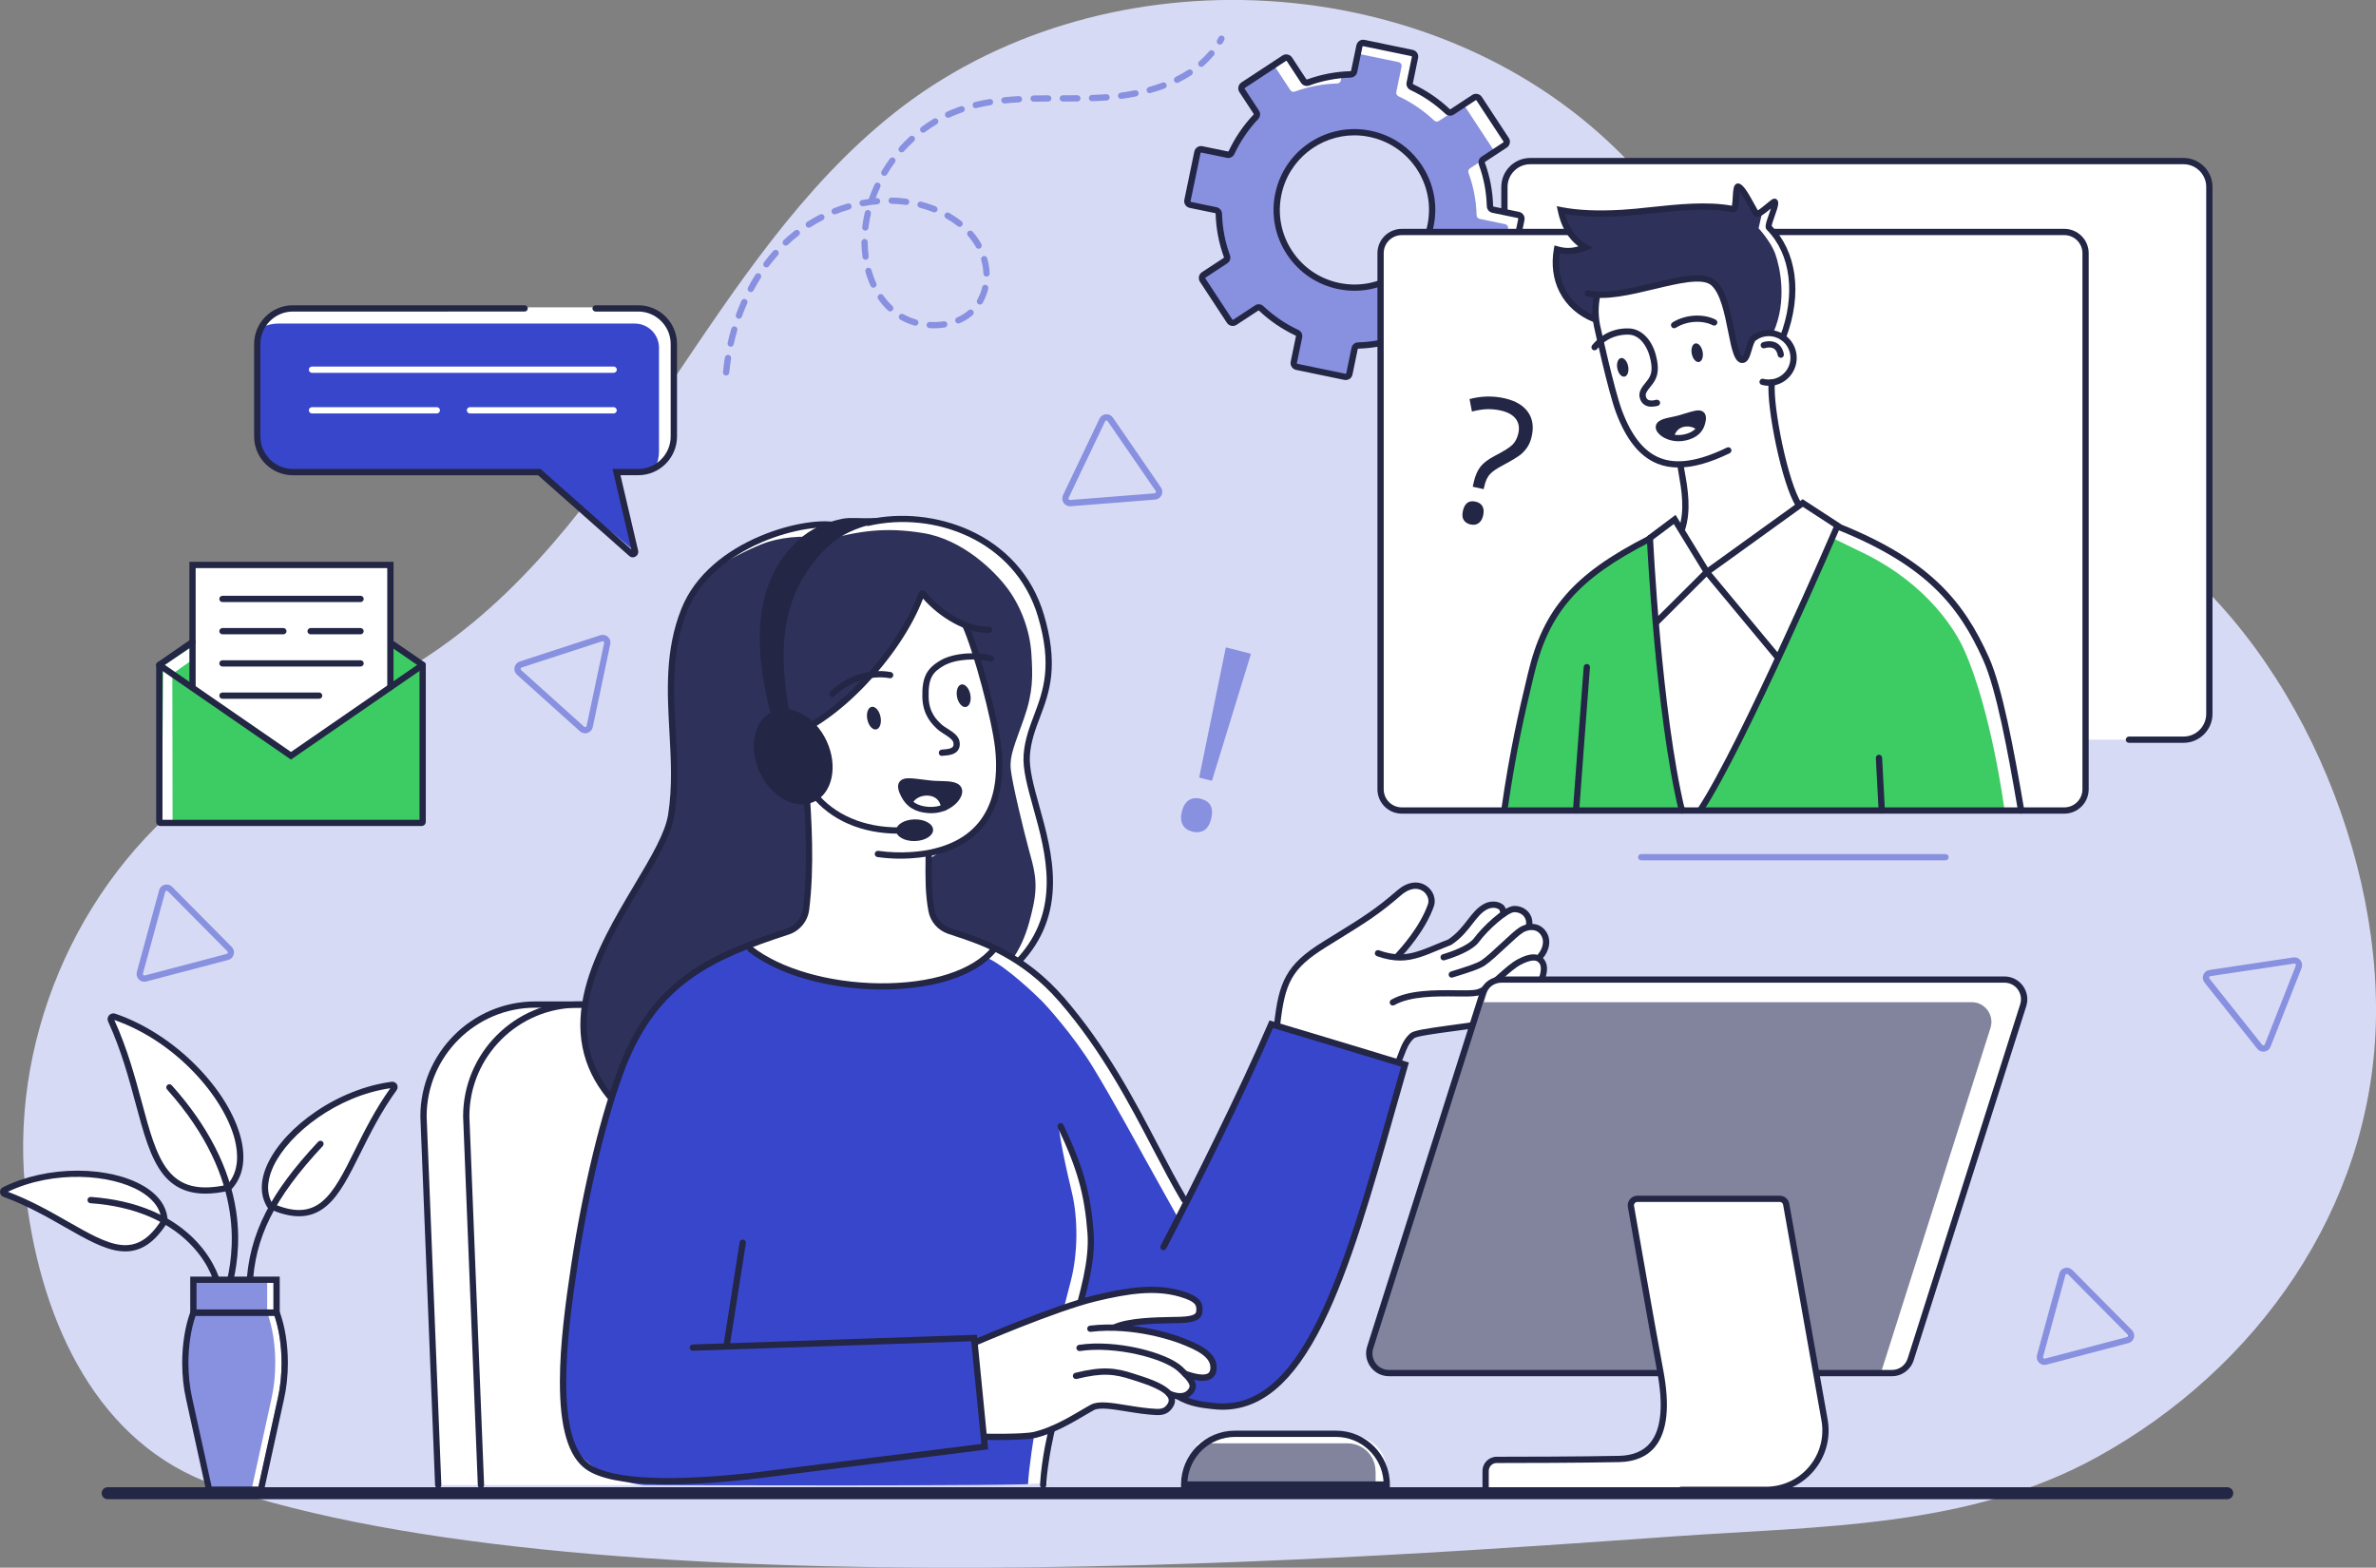<?xml version="1.0" encoding="utf-8"?>
<!-- Generator: Adobe Illustrator 23.0.6, SVG Export Plug-In . SVG Version: 6.00 Build 0)  -->
<svg version="1.1" id="illustration" xmlns="http://www.w3.org/2000/svg" xmlns:xlink="http://www.w3.org/1999/xlink" x="0px"
	 y="0px" viewBox="0 0 4169 2751" style="enable-background:new 0 0 4169 2751;" xml:space="preserve">
<rect x="0" y="0" width="4169" height="2751" fill="#808080" stroke="none"/>
<style type="text/css">
	.st0{fill:#D7DAF5;}
	.st1{fill:#FFFFFF;}
	.st2{fill:#232644;}
	.st3{fill:#8890E0;}
	.st4{fill:#3DCC63;}
	.st5{fill:#2E325B;}
	.st6{fill:#3846CC;}
	.st7{fill:#82849D;}
</style>
<path id="die" class="st0" d="M46.3,2104.8c-34-270.3,85.7-554.8,302.9-719.3c130.4-98.8,288.8-154.5,422.6-248.6
	c337.2-237.1,473.6-681.1,796.2-937.8c356.4-283.6,919.9-261.7,1253.2,48.7c131.6,122.5,228,281.1,370.3,390.9
	c161.8,124.8,368.7,175.7,541.7,284.6c272.9,171.7,444.9,551.7,435.5,874.1c-9.4,322.3-206.8,604-489.2,759.6
	c-226.2,124.6-485.2,120.9-742.8,139.1c-492.5,34.6-1884.3,141.6-2557.5-89.4C172.5,2535.7,73.9,2323.9,46.3,2104.8z"/>
<path class="st1" d="M2685,1298c-25,0-45.3-20.3-45.3-45.3V328c0-25,20.3-45.3,45.3-45.3h1146.3c25,0,45.3,20.3,45.3,45.3v924.6
	c0,25-20.3,45.3-45.3,45.3h-95.8H2685z"/>
<path class="st2" d="M3831.3,1303.5h-95.8c-3,0-5.5-2.5-5.5-5.5s2.5-5.5,5.5-5.5h95.8c22,0,39.8-17.9,39.8-39.8V328
	c0-22-17.9-39.8-39.8-39.8H2685c-22,0-39.8,17.9-39.8,39.8v924.6c0,22,17.9,39.8,39.8,39.8c3,0,5.5,2.5,5.5,5.5s-2.5,5.5-5.5,5.5
	c-28,0-50.8-22.8-50.8-50.8V328c0-28,22.8-50.8,50.8-50.8h1146.3c28,0,50.8,22.8,50.8,50.8v924.6
	C3882.2,1280.6,3859.4,1303.5,3831.3,1303.5z"/>
<path class="st3" d="M2088.8,359.4l44.6,9.2c3,0.6,5.2,3.3,5.3,6.4c0.7,25.8,5.6,50.8,14.2,74.4c1.1,2.9,0,6.2-2.6,7.9l-38.1,25
	c-3.1,2-3.9,6.2-1.9,9.3l47.3,72c2,3.1,6.2,3.9,9.3,1.9l38.1-25c2.6-1.7,6-1.4,8.2,0.8c18.2,17.2,39.2,31.7,62.6,42.6
	c2.8,1.3,4.4,4.3,3.8,7.4l-9.2,44.6c-0.7,3.6,1.6,7.1,5.2,7.9l84.4,17.5c3.6,0.8,7.1-1.6,7.9-5.2l9.2-44.6c0.6-3,3.3-5.2,6.4-5.3
	c25.8-0.7,50.8-5.6,74.4-14.2c2.9-1.1,6.2,0,7.9,2.6l25,38.1c2,3.1,6.2,3.9,9.3,1.9l72-47.3c3.1-2,3.9-6.2,1.9-9.3l-25-38.1
	c-1.7-2.6-1.4-6,0.8-8.2c17.2-18.2,31.7-39.2,42.6-62.6c1.3-2.8,4.3-4.4,7.4-3.8l44.6,9.2c3.6,0.8,7.1-1.6,7.9-5.2l17.5-84.4
	c0.8-3.6-1.6-7.1-5.2-7.9l-44.6-9.2c-3-0.6-5.2-3.3-5.3-6.4c-0.7-25.8-5.6-50.8-14.2-74.4c-1.1-2.9,0-6.2,2.6-7.9l38.1-25
	c3.1-2,3.9-6.2,1.9-9.3l-47.3-72c-2-3.1-6.2-3.9-9.3-1.9l-38.1,25c-2.6,1.7-6,1.4-8.2-0.8c-18.2-17.2-39.2-31.7-62.6-42.6
	c-2.8-1.3-4.4-4.3-3.8-7.4l9.2-44.6c0.8-3.6-1.6-7.1-5.2-7.9l-84.4-17.5c-3.6-0.7-7.1,1.6-7.9,5.2l-9.2,44.6c-0.6,3-3.3,5.2-6.4,5.3
	c-25.8,0.7-50.8,5.6-74.4,14.2c-2.9,1.1-6.2,0-7.9-2.6l-25-38.1c-2-3.1-6.2-3.9-9.3-1.9l-72,47.3c-3.1,2-3.9,6.2-1.9,9.3l25,38.1
	c1.7,2.6,1.4,6-0.8,8.2c-17.2,18.2-31.7,39.2-42.6,62.6c-1.3,2.8-4.3,4.4-7.4,3.8L2109,262c-3.6-0.7-7.1,1.6-7.9,5.2l-17.5,84.4
	C2082.9,355.1,2085.2,358.7,2088.8,359.4z M2243,340.6c14.4-69.4,91.8-120.2,161.2-105.8c69.4,14.4,120.5,95.6,106.1,164.9
	s-92.1,115.6-161.5,101.2C2279.5,486.6,2228.6,410,2243,340.6z"/>
<path class="st1" d="M2352.7,141.2c-0.6,3-3.3,5.2-6.4,5.3c-25.8,0.7-50.8,5.6-74.4,14.2c-2.9,1.1-6.2,0-7.9-2.6l-25-38.1
	c-2-3.1-6.2-3.9-9.3-1.9l-54.8,36c0.2-1.9,1.2-3.7,2.9-4.8l72-47.3c3.1-2,7.2-1.2,9.3,1.9l25,38.1c1.7,2.6,4.9,3.6,7.9,2.6
	c20-7.3,41.1-11.7,62.7-13.4L2352.7,141.2z"/>
<path class="st1" d="M2637.5,254.4l-17.2,11.3c0.2-1.5-0.1-3.1-1-4.5l-47.3-72c-2-3.1-6.2-3.9-9.3-1.9l-38.1,25
	c-2.6,1.7-6,1.4-8.2-0.8c-18.2-17.2-39.2-31.7-62.6-42.6c-2.8-1.3-4.4-4.3-3.8-7.4l9.2-44.6c0.8-3.6-1.6-7.1-5.2-7.9l-74.8-15.5
	l2.7-12.9c0.7-3.6,4.3-5.9,7.9-5.2l84.4,17.5c3.6,0.7,5.9,4.3,5.2,7.9l-9.2,44.6c-0.6,3,0.9,6.1,3.8,7.4
	c23.4,10.9,44.4,25.4,62.6,42.6c2.3,2.1,5.6,2.5,8.2,0.8l38.1-25c3.1-2,7.2-1.2,9.3,1.9l47.3,72
	C2641.5,248.2,2640.6,252.4,2637.5,254.4z"/>
<path class="st1" d="M2646,401.2c0.8-3.6-1.6-7.1-5.2-7.9l-44.6-9.2c-3-0.6-5.2-3.3-5.3-6.4c-0.7-25.8-5.6-50.8-14.2-74.4
	c-1.1-2.9,0-6.2,2.6-7.9l17.2-11.3c-0.1,1-0.1,2.1,0.3,3.1c8.6,23.5,13.5,48.6,14.2,74.4c0.1,3.1,2.2,5.7,5.3,6.4l44.6,9.2
	c3.6,0.7,5.9,4.3,5.2,7.9l-17.5,84.4c-0.8,3.6-4.3,5.9-7.9,5.2l-9.5-2L2646,401.2z"/>
<path class="st2" d="M2361.1,666.9c-0.8,0-1.7-0.1-2.5-0.3l-84.4-17.5c-6.6-1.4-10.8-7.8-9.5-14.4l9.2-44.6c0.1-0.5-0.2-1-0.7-1.3
	c-23.5-11-45.1-25.7-64-43.6c-0.4-0.4-1-0.5-1.4-0.2l-38.1,25c-5.6,3.7-13.2,2.1-16.9-3.5l-47.3-72c-3.7-5.6-2.1-13.2,3.5-16.9
	l38.1-25c0.4-0.3,0.6-0.8,0.4-1.4c-8.9-24.5-13.8-50.1-14.5-76.1c0-0.6-0.4-1-0.9-1.1l-44.6-9.2c-3.2-0.7-5.9-2.5-7.7-5.2
	c-1.8-2.7-2.4-6-1.7-9.2v0l17.5-84.4c0.7-3.2,2.5-5.9,5.2-7.7c2.7-1.8,6-2.4,9.2-1.7l44.6,9.2c0.5,0.1,1-0.2,1.3-0.7
	c11-23.5,25.7-45.1,43.6-64c0.4-0.4,0.5-1,0.2-1.4l-25-38.1c-1.8-2.7-2.4-6-1.7-9.2c0.7-3.2,2.5-5.9,5.2-7.7l72-47.3
	c2.7-1.8,6-2.4,9.2-1.7c3.2,0.7,5.9,2.5,7.7,5.2l25,38.1c0.3,0.4,0.8,0.6,1.4,0.4c24.5-8.9,50.1-13.8,76.1-14.5c0.6,0,1-0.4,1.1-0.9
	l9.3-44.6c0.7-3.2,2.5-5.9,5.2-7.7c2.7-1.8,6-2.4,9.2-1.7l84.4,17.5c3.2,0.7,5.9,2.5,7.7,5.2c1.8,2.7,2.4,6,1.7,9.2l-9.2,44.6
	c-0.1,0.5,0.2,1,0.7,1.3c23.5,11,45.1,25.7,64,43.6c0.4,0.4,1,0.5,1.4,0.2l38.1-25c2.7-1.8,6-2.4,9.2-1.7c3.2,0.7,5.9,2.5,7.7,5.2
	l47.3,72c1.8,2.7,2.4,6,1.7,9.2c-0.7,3.2-2.5,5.9-5.2,7.7l-38.1,25c-0.4,0.3-0.6,0.8-0.4,1.4c8.9,24.5,13.8,50.1,14.5,76.1
	c0,0.6,0.4,1,0.9,1.1l44.6,9.2c6.6,1.4,10.8,7.8,9.5,14.4l-17.5,84.4c-1.4,6.6-7.8,10.8-14.4,9.5l-44.6-9.2c-0.5-0.1-1,0.2-1.3,0.7
	c-11,23.5-25.7,45.1-43.6,64c-0.4,0.4-0.5,1-0.2,1.4l25,38.1c1.8,2.7,2.4,6,1.7,9.2c-0.7,3.2-2.5,5.9-5.2,7.7l-72,47.3
	c-2.7,1.8-6,2.4-9.2,1.7c-3.2-0.7-5.9-2.5-7.7-5.2l-25-38.1c-0.3-0.4-0.8-0.6-1.4-0.4c-24.5,8.9-50.1,13.8-76.1,14.5
	c-0.6,0-1,0.4-1.1,0.9l-9.2,44.6c-0.7,3.2-2.5,5.9-5.2,7.7C2365.7,666.2,2363.4,666.9,2361.1,666.9z M2208.5,533.9
	c3,0,6.1,1.1,8.4,3.4c18.1,17.1,38.7,31.1,61.1,41.6c5.2,2.4,8,7.9,6.8,13.5l-9.3,44.6c-0.1,0.6,0.3,1.3,0.9,1.4l84.4,17.5
	c0.4,0.1,0.7,0,0.9-0.2c0.2-0.1,0.4-0.4,0.5-0.7l9.2-44.6c1.1-5.5,5.9-9.5,11.6-9.6c24.8-0.7,49.2-5.3,72.6-13.9
	c5.3-1.9,11.2,0,14.3,4.7l25,38.1c0.2,0.3,0.5,0.5,0.7,0.5c0.2,0,0.5,0.1,0.9-0.2l72-47.3c0.3-0.2,0.5-0.5,0.5-0.7
	c0-0.2,0.1-0.5-0.2-0.9l-25-38.1c-3.1-4.7-2.5-10.9,1.4-15c17.1-18.1,31.1-38.7,41.6-61.1c2.4-5.2,8-8,13.5-6.8l44.6,9.2
	c0.6,0.1,1.3-0.3,1.4-0.9L2664,384c0.1-0.6-0.3-1.3-0.9-1.4l-44.6-9.2c-5.5-1.1-9.5-5.9-9.7-11.6c-0.7-24.8-5.3-49.2-13.9-72.6
	c-1.9-5.3,0-11.2,4.7-14.3l38.1-25c0.5-0.4,0.7-1.1,0.3-1.6l-47.3-72c-0.2-0.3-0.5-0.5-0.7-0.5c-0.2,0-0.6-0.1-0.9,0.2l-38.1,25
	c-4.7,3.1-10.9,2.5-15-1.4c-18.1-17.1-38.7-31.1-61.1-41.6c-5.2-2.4-8-8-6.8-13.5l9.2-44.6c0.1-0.4,0-0.7-0.2-0.9
	c-0.1-0.2-0.4-0.4-0.7-0.5l-84.4-17.5c-0.4-0.1-0.7,0-0.9,0.2c-0.2,0.1-0.4,0.4-0.5,0.7l-9.2,44.6c-1.1,5.5-5.9,9.5-11.6,9.7
	c-24.8,0.7-49.2,5.3-72.6,13.9c-5.4,1.9-11.2,0-14.3-4.7l-25-38.1c-0.2-0.3-0.5-0.5-0.7-0.5c-0.2,0-0.6-0.1-0.9,0.2l-72,47.3
	c-0.3,0.2-0.5,0.5-0.5,0.7c0,0.2-0.1,0.5,0.2,0.9l25,38.1c3.1,4.7,2.5,10.9-1.4,15c-17.1,18.1-31.1,38.7-41.6,61.1
	c-2.4,5.2-8,8-13.5,6.8l-44.6-9.2c-0.4-0.1-0.7,0-0.9,0.2c-0.2,0.1-0.4,0.4-0.5,0.7l-17.5,84.4c-0.1,0.4,0,0.7,0.2,0.9
	c0.1,0.2,0.4,0.4,0.7,0.5l44.6,9.2c5.5,1.1,9.5,5.9,9.7,11.6c0.7,24.8,5.3,49.2,13.9,72.6c1.9,5.3,0,11.2-4.7,14.3l-38.1,25
	c-0.3,0.2-0.5,0.5-0.5,0.7c0,0.2-0.1,0.6,0.2,0.9l47.3,72c0.4,0.5,1.1,0.7,1.6,0.3l38.1-25C2203.9,534.6,2206.2,533.9,2208.5,533.9z
	"/>
<path class="st2" d="M2376.8,510.2c-9.7,0-19.4-1-29.1-3c-37.1-7.7-69-29.4-89.8-61.1c-20.8-31.7-28-69.5-20.3-106.6
	c15.9-76.6,91.1-125.9,167.7-110c37.1,7.7,69,29.4,89.8,61.1c20.8,31.7,28,69.5,20.3,106.6c-7.7,37.1-29.4,69-61.1,89.8
	C2430.9,502.3,2404.2,510.2,2376.8,510.2z M2376.5,237.5c-60.7,0-115.3,42.5-128.1,104.3c-7.1,34.2-0.5,69.2,18.7,98.4
	c19.2,29.2,48.6,49.2,82.8,56.3l0,0c34.2,7.1,69.2,0.5,98.4-18.7c29.2-19.2,49.2-48.6,56.3-82.8c7.1-34.2,0.5-69.2-18.7-98.4
	c-19.2-29.2-48.6-49.2-82.8-56.3C2394.2,238.4,2385.3,237.5,2376.5,237.5z"/>
<path class="st1" d="M3622.7,1422.5H2458.9c-20.2,0-36.6-16.4-36.6-36.6v-942c0-20.2,16.4-36.6,36.6-36.6h1163.7
	c20.2,0,36.6,16.4,36.6,36.6v942C3659.3,1406.1,3642.9,1422.5,3622.7,1422.5z"/>
<path class="st1" d="M3624,1407.7V469.6c0-17.6-14.2-31.8-31.8-31.8H2432.4c-2.6,0-5.2,0.3-7.7,0.7c6-18,23-30.9,43-30.9h1159.9
	c17.6,0,31.8,14.2,31.8,31.8v938.1c0,22.4-16.3,41-37.6,44.6C3623.2,1417.6,3624,1412.8,3624,1407.7z"/>
<path class="st4" d="M3212.7,920.1c0,0,69.4,29.1,93.7,44.5c24.3,15.4,55.6,34.6,81.3,59.9c25.7,25.3,64.8,69,79.8,97.7
	c15,28.8,28.7,69,37.6,94.8s38,186.3,38,186.3l-3.4,18.1l-886,0l-9.8-6.2c0,0,19.2-138.8,26.3-162.6s15.4-83.2,30.5-117.8
	c15.1-34.6,46.3-85.2,76.4-113c30.1-27.9,101.8-77.9,134.2-76S3004,993,3004,993L3212.7,920.1z"/>
<path class="st1" d="M3517,1420.1c0,0-22.7-173.8-71.4-281.4c-13.4-29.6-60.5-110.4-171.8-166.2c-22.6-11.3-77.5-37.6-90.8-43.3
	l29.8-10.4c0,0,69.4,29.1,93.7,44.5c24.3,15.4,55.6,34.6,81.3,59.9c25.7,25.3,64.8,69,79.8,97.7c15,28.8,28.7,69,37.6,94.8
	s38,186.3,38,186.3l-3.4,18.1H3517z"/>
<path class="st1" d="M2994.7,1007.1l122.4,150.2c0,0-99.7,242-141.3,264.1c-11.3,0-24.8-6.9-24.8-6.9s-31-127-33.6-173.4
	c-2.5-46.4-9-158.3-9-158.3L2994.7,1007.1z"/>
<path class="st1" d="M3100.5,584.3c0,0,31.6,2.1,41.9,23.8c10.2,21.8,10.5,42.4-10,52.5c-20.5,10.1-25.5,19.7-25.5,19.7
	s23,128.7,27.6,146s18.7,63.5,18.7,63.5l-158.4,113.8c0,0-35.7-54.9-41.6-75.6c14.1-39.5-5.8-113.1-5.8-113.1s-26.4-0.2-47.4-11.8
	c-21-11.5-49.3-41.7-56.5-62.9c-7.2-21.1-39.1-158.5-39.1-158.5s-8.9-43.8,6.6-64.9c15.5-21.2,99.5-65.2,161.8-43.4
	c62.4,21.8,112.7,93.7,111.9,97.2C3083.7,574,3100.5,584.3,3100.5,584.3z"/>
<polygon class="st1" points="3163,882.6 3220.1,925.7 3116.9,1147.9 2997.1,1006.6 2903.6,1087 2897.5,942.4 2939.2,913 
	2995.1,999.7 "/>
<path class="st2" d="M3622.1,1427.8H2459.6c-23.6,0-42.7-19.2-42.7-42.7V444.3c0-23.6,19.2-42.7,42.7-42.7h1162.5
	c23.6,0,42.8,19.2,42.8,42.7v940.8C3664.8,1408.7,3645.6,1427.8,3622.1,1427.8z M2459.6,412.6c-17.5,0-31.7,14.2-31.7,31.7v940.8
	c0,17.5,14.2,31.7,31.7,31.7h1162.5c17.5,0,31.8-14.2,31.8-31.7V444.3c0-17.5-14.2-31.7-31.8-31.7H2459.6z"/>
<path class="st5" d="M3057.3,629.2c0,0,5,3,9.3-10.8s14.4-31.1,25.6-32.6c11.2-1.5,36.7,0,36.7,0s17.7-39.9,16.4-70.2
	c-1.4-30.3-3.7-48.5-11.5-70.6c-7.8-22.1-29.4-45.4-29.4-45.4l10.2-45.2l-33,20l-30.4-41.7l-10.2,31.9c0,0-47.7-4.9-117.8,2
	c-70.1,6.9-94.5,9-116.7,8.4c-22.2-0.6-57.3-1.7-67.2-5.9c13.1,26,19.8,54.3,37.4,63.8c-38.9,6.4-41.9,5.7-41.9,5.7
	s-4.4,49.5,4.1,65.4c8.5,15.9,30.1,46.7,59.1,51.7c0.4-20.8,8.6-38.3,8.6-38.3s41.2-5,61.2-7.4c20-2.4,63.8-18.2,90.2-17.9
	c26.4,0.3,35.6-7,50.1,6.1c14.5,13.1,28.6,46.6,29.6,66.9c1,20.3,1.1,33.8,7.4,48.4C3051.2,627.9,3057.3,629.2,3057.3,629.2z"/>
<path class="st1" d="M3115.1,446c-7.8-22.1-29.4-45.4-29.4-45.4l8.3-36.9l17.9-10.8l-10.2,45.2c0,0,21.6,23.3,29.4,45.4
	c7.8,22.1,10.1,40.3,11.5,70.6c1.4,30.3-16.4,70.2-16.4,70.2s-6.7-0.4-14.7-0.6C3136.6,527.4,3122.9,468.1,3115.1,446z"/>
<path class="st2" d="M2958.1,768.9c16.6-4.1,25.2-12.8,28.4-24.9c2.5-9.3,1.9-14.1-2.5-16.1c-5.6-2.5-18.1,2.6-37.5,8.1
	c-14.1,4-35.5,4.9-35.6,15.1C2910.8,760,2931.7,775.4,2958.1,768.9z"/>
<path class="st1" d="M2984.1,745.2c-12.6-6.7-48.6-1.9-46.5,24C2955.6,768.1,2981.9,752.5,2984.1,745.2z"/>
<path class="st2" d="M2945,820.4c-13.3,0-25.5-2.2-36.7-6.7c-31.1-12.4-54.9-41.9-72.9-90c-13.7-36.7-37.8-146.9-38.8-151.6l0-0.1
	c-3.5-17.9-3.4-36,0.2-53.8c0.6-3,3.5-4.9,6.5-4.3c3,0.6,4.9,3.5,4.3,6.5c-3.3,16.3-3.4,32.9-0.2,49.4
	c0.7,3.2,25.1,114.4,38.4,150.1c16.8,45.1,38.6,72.4,66.6,83.6c29.7,11.9,68.2,6,117.7-18.1c2.7-1.3,6-0.2,7.4,2.5
	c1.3,2.7,0.2,6-2.5,7.4C3000.5,812.1,2970.7,820.4,2945,820.4z"/>
<path class="st2" d="M3103.5,677c-4.1,0-8.2-0.5-12.2-1.6c-2.9-0.8-4.7-3.8-3.9-6.7c0.8-2.9,3.8-4.7,6.7-3.9
	c5.5,1.4,11.1,1.6,16.7,0.5c20.6-4,34.1-24,30.1-44.6c-4-20.6-24-34.1-44.6-30.1c-5.2,1-10,3-14.3,6c-2.5,1.7-5.9,1.1-7.6-1.4
	c-1.7-2.5-1.1-5.9,1.4-7.6c5.6-3.8,11.7-6.4,18.4-7.7c26.6-5.1,52.4,12.3,57.5,38.9c5.1,26.6-12.3,52.4-38.9,57.5
	C3109.7,676.7,3106.6,677,3103.5,677z"/>
<path class="st2" d="M3124.6,627.8c-2.6,0-4.9-1.9-5.4-4.5c-0.7-3.8-2.4-8.9-6.9-11.6c-3.9-2.4-9.4-2.7-16-0.7
	c-2.9,0.9-6-0.8-6.8-3.7c-0.9-2.9,0.8-6,3.7-6.8c9.6-2.8,18.2-2.2,24.9,1.9c6.2,3.8,10.4,10.4,11.9,19c0.5,3-1.4,5.9-4.4,6.4
	C3125.3,627.8,3124.9,627.8,3124.6,627.8z"/>
<ellipse transform="matrix(0.982 -0.19 0.19 0.982 -70.539 552.983)" class="st2" cx="2846.7" cy="644.1" rx="9.7" ry="16.6"/>
<ellipse transform="matrix(0.982 -0.19 0.19 0.982 -63.269 577.356)" class="st2" cx="2977.3" cy="618.4" rx="9.7" ry="16.6"/>
<path class="st2" d="M2937.5,576c-1.8,0-3.6-0.9-4.7-2.6c-1.6-2.6-0.8-6,1.8-7.6c22.4-14,53.6-16,75.7-4.9c2.7,1.4,3.8,4.7,2.5,7.4
	c-1.4,2.7-4.7,3.8-7.4,2.5c-18.9-9.5-45.6-7.7-65,4.4C2939.5,575.7,2938.5,576,2937.5,576z"/>
<path class="st2" d="M2945.2,774.3c-13.3,0-24.4-4.7-31.2-10.1c-5.8-4.6-8.9-9.8-8.8-14.7c0.2-12.1,15.2-15.1,28.4-17.8
	c3.9-0.8,7.9-1.6,11.2-2.6c4.5-1.3,8.7-2.6,12.5-3.7c14.1-4.3,22.6-6.9,28.8-4.1c10.3,4.7,7,17.2,5.6,22.5
	c-3.9,14.8-14.8,24.4-32.4,28.8l0,0C2954.4,773.8,2949.7,774.3,2945.2,774.3z M2957.9,767.3L2957.9,767.3L2957.9,767.3z
	 M2980.1,731.1c-3.7,0-12.1,2.6-19.6,4.9c-3.8,1.2-8,2.5-12.7,3.8c-3.8,1.1-8,1.9-12.1,2.8c-6.8,1.4-19.5,4-19.6,7.2
	c0,0.7,1.2,3.1,4.7,5.9c7,5.6,20.1,10.2,35.7,6.3l0,0c13.8-3.4,21.5-10.1,24.4-20.9c0.6-2.1,2.2-8.9,0.5-9.7
	C2981.2,731.2,2980.7,731.1,2980.1,731.1z"/>
<path class="st2" d="M2897.8,713.7c-4.7,0-8.7-1-12-3.1c-4.6-2.8-7.6-7.4-8.9-13.6c-2.1-10,4.6-18.3,10.5-25.6
	c1.5-1.8,2.8-3.5,4.1-5.2c6.3-8.8,9.1-18.7,3.1-40.8c-4.6-17.3-17.1-37.7-37-38.2c-15.3-0.4-37.4,3.7-55.6,25.6
	c-1.9,2.3-5.4,2.7-7.7,0.7c-2.3-1.9-2.6-5.4-0.7-7.7c16.6-20,38.8-30.2,64.3-29.5c21.4,0.5,40,18.7,47.4,46.4
	c6,22.5,4.6,37-4.9,50.1c-1.4,1.9-2.9,3.8-4.4,5.7c-4.8,5.9-9.3,11.5-8.3,16.4c0.7,3.2,1.9,5.3,3.9,6.5c2.1,1.3,6.3,2.4,14.4,0.2
	c2.9-0.8,5.9,1,6.7,3.9c0.8,2.9-1,5.9-3.9,6.7C2904.8,713.1,2901.1,713.7,2897.8,713.7z"/>
<path class="st2" d="M2951.1,934.5c-0.6,0-1.2-0.1-1.8-0.3c-2.9-1-4.4-4.1-3.5-7c10.8-32.2,4.5-68.2-0.1-94.5
	c-0.7-4-1.4-7.7-1.9-11.1c-0.5-3,1.6-5.8,4.6-6.3c3-0.5,5.8,1.6,6.3,4.6c0.5,3.3,1.2,7,1.9,10.9c4.6,25.9,11.4,65-0.3,99.9
	C2955.5,933,2953.4,934.5,2951.1,934.5z"/>
<path class="st2" d="M3156,891.1c-1.8,0-3.5-0.9-4.6-2.5c-24.6-37.5-52.2-173.2-48.1-218c0.3-3,3-5.2,6-5c3,0.3,5.3,3,5,6
	c-3.9,42.4,23.2,175.6,46.4,210.9c1.7,2.5,1,5.9-1.6,7.6C3158.1,890.8,3157,891.1,3156,891.1z"/>
<path class="st2" d="M2936.7,769.2l-10.8-2c2.7-14.4,11-24.4,23.5-28.2c12.8-3.9,28.3-0.3,37,8.5l-7.8,7.7c-5.9-6-17.1-8.5-26-5.7
	C2946.7,751.3,2939.1,756.2,2936.7,769.2z"/>
<path class="st2" d="M3119.7,1159.7c-1.6,0-3.1-0.7-4.2-2L2991,1007.8c-1.1-1.3-1.6-3-1.3-4.6c0.2-1.7,1.1-3.2,2.5-4.1l170.8-123.1
	l66.6,43.4c2.5,1.7,3.3,5.1,1.6,7.6c-1.7,2.5-5.1,3.3-7.6,1.6l-60.3-39.2l-160.4,115.6l121.1,145.8c1.9,2.3,1.6,5.8-0.7,7.7
	C3122.2,1159.3,3121,1159.7,3119.7,1159.7z"/>
<path class="st2" d="M2905.5,1098.3c-1.4,0-2.8-0.5-3.9-1.6c-2.1-2.2-2.1-5.6,0-7.8l86.3-86l-51-83.3l-38.5,28.9
	c-2.4,1.8-5.9,1.3-7.7-1.1c-1.8-2.4-1.3-5.9,1.1-7.7l48.2-36.2l59.5,97.1c1.3,2.3,0.9,5.3-1,7.2l-89.1,88.8
	C2908.3,1097.8,2906.9,1098.3,2905.5,1098.3z"/>
<path class="st2" d="M2639.7,1426.9c-0.3,0-0.5,0-0.8-0.1c-3-0.4-5.1-3.2-4.7-6.2c15.2-106.5,32.3-178.2,43.6-225.6
	c1.1-4.5,2.1-8.7,3-12.7c13.8-58.5,34-100.9,65.6-137.4c32.2-37.3,76.9-69.4,144.9-104.1c2.7-1.4,6-0.3,7.4,2.4
	c1.4,2.7,0.3,6-2.4,7.4c-127.1,64.8-178.7,123.9-204.8,234.2c-0.9,4-2,8.2-3,12.7c-11.3,47.3-28.3,118.7-43.5,224.6
	C2644.7,1424.9,2642.4,1426.9,2639.7,1426.9z"/>
<path class="st2" d="M2765.4,1427.8c-0.1,0-0.3,0-0.4,0c-3-0.2-5.3-2.9-5.1-5.9c5.9-80.2,11.8-158.2,15.7-209.7
	c1.3-16.8,2.4-31,3.2-41.9c0.2-3,2.9-5.3,5.9-5.1c3,0.2,5.3,2.9,5.1,5.9c-0.8,10.9-1.9,25.1-3.2,41.9
	c-3.9,51.6-9.9,129.5-15.7,209.7C2770.7,1425.6,2768.2,1427.8,2765.4,1427.8z"/>
<path class="st2" d="M3301.8,1427.8c-2.9,0-5.3-2.3-5.5-5.2l-4.9-92.4c-0.2-3,2.2-5.6,5.2-5.8c3-0.2,5.6,2.2,5.8,5.2l4.9,92.4
	c0.2,3-2.2,5.6-5.2,5.8C3302,1427.8,3301.9,1427.8,3301.8,1427.8z"/>
<path class="st2" d="M3546.3,1427.9c-2.6,0-5-1.9-5.4-4.6c-18.3-107.8-38.4-214.5-61.3-265.4c-42.2-94.1-99.2-164.9-252.7-227.2
	c-2.8-1.1-4.2-4.4-3-7.2c1.1-2.8,4.3-4.2,7.2-3c156.8,63.7,215.2,136.3,258.6,232.8c23.3,51.9,43.6,159.5,62.1,268
	c0.5,3-1.5,5.8-4.5,6.3C3547,1427.8,3546.7,1427.9,3546.3,1427.9z"/>
<path class="st2" d="M2983.6,1426.9c-1,0-2.1-0.3-3-0.9c-2.5-1.7-3.2-5.1-1.6-7.6c74.7-113.6,238.1-493.2,239.7-497
	c1.2-2.8,4.4-4.1,7.2-2.9c2.8,1.2,4.1,4.4,2.9,7.2c-1.6,3.8-165.5,384.3-240.7,498.7C2987.1,1426,2985.4,1426.9,2983.6,1426.9z"/>
<path class="st2" d="M2951.1,1427.9c-2.5,0-4.7-1.7-5.3-4.2c-41.5-171.8-56-476.1-56.2-479.2c-0.1-3,2.2-5.6,5.2-5.7
	c3-0.1,5.6,2.2,5.7,5.2c0.1,3,14.6,306.3,55.9,477.1c0.7,3-1.1,5.9-4.1,6.6C2951.9,1427.8,2951.5,1427.9,2951.1,1427.9z"/>
<path class="st2" d="M2584.1,854.1l1.8-8c2.6-11.5,6.6-20.6,11.8-27.2c5.2-6.6,13.6-13,25.2-19c16-8.3,26.4-14.8,31.2-19.8
	c4.8-4.9,8.1-11.4,10-19.5c2.3-10,0.8-18.5-4.4-25.5c-5.2-6.9-13.8-11.8-26-14.6c-7.8-1.8-15.5-2.6-23.3-2.5
	c-7.8,0.1-17,1.5-27.7,4.2l-4.2-21.9c20.8-5.5,41.4-5.9,61.7-1.3c18.8,4.3,32.4,12.3,40.7,23.9c8.3,11.6,10.5,25.9,6.7,42.7
	c-1.6,7.2-4,13.3-7.2,18.3c-3.2,5-7.2,9.5-12,13.6c-4.9,4-14.7,10-29.6,18c-11.9,6.2-20.1,11.7-24.5,16.6c-4.5,4.9-7.8,12-9.9,21.4
	l-1.1,4.9L2584.1,854.1z M2566.9,896.3c3.1-13.4,10.5-18.7,22.3-16c5.7,1.3,9.7,4,12,8.2c2.3,4.1,2.7,9.5,1.2,16
	c-1.4,6.3-4.1,10.8-8.1,13.6c-4,2.8-8.7,3.5-14.3,2.2c-5.1-1.2-9-3.7-11.6-7.6C2565.8,908.9,2565.3,903.4,2566.9,896.3z"/>
<path class="st2" d="M3057.2,637c-14.1,0-18.6-23.1-24.9-54.8c-6-30.4-13.5-68.2-30.2-82c-15.6-12.9-57.9-2.8-98.7,7
	c-42.6,10.2-86.7,20.8-118.7,12.8c-2.9-0.7-4.7-3.7-4-6.7c0.7-2.9,3.7-4.7,6.7-4c29.5,7.3,72.2-2.9,113.5-12.8
	c47.5-11.4,88.5-21.2,108.3-4.8c19.8,16.3,27.3,54.6,34,88.3c2.7,13.5,5.2,26.3,8.2,35.1c3,9,5.3,10.5,5.9,10.7
	c1.9-1.6,4.3-9.6,5.8-14.5c3-10.1,6.1-20.5,13.4-24.4c2.7-1.4,6-0.4,7.4,2.3c1.4,2.7,0.4,6-2.3,7.4c-3.3,1.7-6,11.1-8,17.9
	c-3.3,11.2-6.5,21.8-15.5,22.4C3057.7,637,3057.4,637,3057.2,637z"/>
<path class="st2" d="M3128.6,597.7c-0.7,0-1.3-0.1-2-0.4c-2.8-1.1-4.3-4.3-3.2-7.1c27.8-72.8,18.9-144.4-23.2-186.8
	c-4.3-4.3-1.9-11.7,3.9-28.1c1-2.8,2.2-6.3,3.2-9.5c-0.1,0.1-0.2,0.2-0.3,0.3c-11.7,9.8-19.2,15.6-25.2,14.5
	c-2.2-0.4-4.1-1.7-5.2-3.6c-2.1-3.7-4.3-7.7-6.7-12c-4.6-8.3-12.2-22.1-17.4-28.7c-0.4,3.2-0.6,7.3-0.8,10.4
	c-0.8,13.8-1.5,21.1-5.7,24.4c-1.7,1.3-3.7,1.8-5.8,1.3c-42.3-8.6-95-3-141.6,2c-18.4,2-35.9,3.8-51.7,4.7
	c-39.8,2.3-72.8,1.2-100.7-3.4c4.6,17.5,14.2,39.1,38.7,53.6l10,5.9l-10.9,4c-19,7-32.2,8.5-47.4,5.2
	c-6.7,49.8,17.1,91.7,63.1,110.4c2.8,1.1,4.2,4.3,3,7.2c-1.1,2.8-4.3,4.2-7.2,3c-26.8-10.8-47.2-29.1-59.2-52.8
	c-11.3-22.3-14.6-48.4-9.8-75.6l1.1-6l5.8,1.7c12.8,3.6,22.6,3.8,36.1,0c-18.6-14.3-30.5-34.8-36.2-62.4l-1.7-8.1l8.1,1.6
	c28.6,5.6,63.3,7.2,106.2,4.7c15.6-0.9,32.9-2.7,51.2-4.7c46.2-4.9,98.5-10.4,141.8-2.4c0.8-3.6,1.2-10.5,1.4-15
	c0.8-13.5,1.4-20.1,5.7-23c1.8-1.2,4-1.5,6-0.7c7.6,2.7,15.3,15.9,27.1,37.4c1.8,3.3,3.6,6.4,5.2,9.4c3.9-2.1,11.3-8.2,15.2-11.5
	c2.7-2.3,5.3-4.5,7.4-6c2.3-1.7,6.5-4.8,10.4-1.8c5.5,4.2,2.4,13-3.2,29c-2.1,5.8-5.1,14.4-5.4,17.7c21.2,21.9,34.9,51,39.7,84.4
	c5,35.1-0.2,74.2-15,113C3132.9,596.4,3130.8,597.7,3128.6,597.7z"/>
<path class="st6" d="M1045,541.1h74.9c34.5,0,62.5,28,62.5,62.5v162.2c0,34.5-28,62.5-62.5,62.5h-39l33.6,139.6L946.3,828.4H513.9
	c-34.5,0-62.5-28-62.5-62.5V603.7c0-34.5,28-62.5,62.5-62.5h406.7H1045z"/>
<path class="st1" d="M1156.3,792.6V610.3c0-23.5-19-42.5-42.5-42.5h-94.9H894.5H487.8c-9.9,0-19.2,2.4-27.5,6.5
	c10.2-20.7,31.4-35,56.1-35h406.7h124.3h74.9c34.5,0,62.5,26.9,62.5,61.4V764c0,24.6-14.3,45.9-35,56.1
	C1153.9,811.8,1156.3,802.5,1156.3,792.6z"/>
<path class="st2" d="M1110.4,978c-2.3,0-4.5-0.8-6.3-2.4l-160-141.6H513.9c-37.5,0-68-30.5-68-68V603.7c0-37.5,30.5-68,68-68h406.7
	c3,0,5.5,2.5,5.5,5.5s-2.5,5.5-5.5,5.5H513.9c-31.4,0-57,25.6-57,57v162.2c0,31.4,25.6,57,57,57h434.5l159.4,141.2l-33.1-141.2h45.1
	c31.4,0,57-25.6,57-57V603.7c0-31.4-25.6-57-57-57H1045c-3,0-5.5-2.5-5.5-5.5s2.5-5.5,5.5-5.5h74.9c37.5,0,68,30.5,68,68v162.2
	c0,37.5-30.5,68-68,68h-31.2l31.2,133.2l0,0.3c0.4,3.9-1.6,7.6-5.1,9.4C1113.4,977.6,1111.9,978,1110.4,978z"/>
<path class="st1" d="M1076.7,654.2H547.4c-3,0-5.5-2.5-5.5-5.5s2.5-5.5,5.5-5.5h529.4c3,0,5.5,2.5,5.5,5.5
	S1079.7,654.2,1076.7,654.2z"/>
<path class="st1" d="M1076.7,725.5H824.6c-3,0-5.5-2.5-5.5-5.5s2.5-5.5,5.5-5.5h252.1c3,0,5.5,2.5,5.5,5.5
	S1079.7,725.5,1076.7,725.5z"/>
<path class="st1" d="M766.5,725.5H547.4c-3,0-5.5-2.5-5.5-5.5s2.5-5.5,5.5-5.5h219.1c3,0,5.5,2.5,5.5,5.5S769.5,725.5,766.5,725.5z"
	/>
<path class="st1" d="M288.6,2141.4c-3.5-77.7-167.7-109.5-281-53.2c-2.9,1.5-2.7,5.7,0.4,6.8c137.1,50.2,211.1,157,280,48.7
	C288.4,2143,288.6,2142.2,288.6,2141.4z"/>
<path class="st1" d="M476,2115c-42.4-70,82.5-194.1,214.6-211.3c3.4-0.4,5.7,3.4,3.6,6.1c-90.4,124.2-92.6,261.1-216.3,206.7
	C477.1,2116.3,476.4,2115.7,476,2115z"/>
<path class="st1" d="M402.5,2082.9c66.4-72.2-51.1-247.5-202-298.9c-3.9-1.3-7.5,2.6-5.7,6.4c76.8,167.3,47,328.6,205.2,294
	C400.9,2084.2,401.9,2083.6,402.5,2082.9z"/>
<path class="st2" d="M383.1,2264.3c-2.6,0-5-1.9-5.4-4.6c-6.3-37.4-58.1-137.1-219.1-148.3c-3-0.2-5.3-2.8-5.1-5.9
	c0.2-3,2.8-5.3,5.9-5.1c39.7,2.8,75.8,11,107.2,24.4c26.6,11.4,49.9,26.5,69.4,44.9c33.1,31.4,49,67.1,52.6,88.1
	c0.5,3-1.5,5.8-4.5,6.3C383.7,2264.3,383.4,2264.3,383.1,2264.3z"/>
<path class="st2" d="M219.7,2196c-2.8,0-5.7-0.2-8.6-0.5c-28.8-3.1-60.3-21.1-96.8-41.9c-31.4-18-67.1-38.3-108.3-53.4
	c-3.5-1.3-5.8-4.5-6-8.1c-0.2-3.7,1.8-7.1,5.1-8.7c37.8-18.8,84.1-29.1,130.5-29.1c0.5,0,1,0,1.6,0c44.9,0.2,85.6,9.8,114.7,26.9
	c26.5,15.6,41.1,36.4,42.2,60.1v0c0.1,1.9-0.4,3.8-1.5,5.5C271.3,2180.1,248,2196,219.7,2196z M13.8,2091.3
	c40.4,15.2,75.2,35.1,106,52.7c35.4,20.2,66,37.7,92.5,40.6c27.8,3,49.6-10.4,70.8-43.4c-1.4-24.7-20.7-41.2-36.8-50.6
	C195.1,2060.4,94.9,2052.8,13.8,2091.3z M283.1,2141.6C283.1,2141.6,283.1,2141.6,283.1,2141.6L283.1,2141.6
	C283.1,2141.6,283.1,2141.6,283.1,2141.6z"/>
<path class="st2" d="M437.7,2263.7c-0.1,0-0.1,0-0.2,0c-3-0.1-5.4-2.7-5.3-5.7c1.8-46.8,13.1-89.6,34.4-131.1
	c19.7-38.3,48.8-77.5,91.7-123.4c2.1-2.2,5.6-2.3,7.8-0.3c2.2,2.1,2.3,5.6,0.3,7.8c-85.2,91.3-119.7,160.7-123.1,247.4
	C443.1,2261.4,440.7,2263.7,437.7,2263.7z"/>
<path class="st2" d="M524.7,2134.3c-15.4,0-32.5-4.2-51.7-12.7c-1.8-0.8-3.4-2.1-4.4-3.8c-12.9-21.3-12.3-47.9,1.7-77
	c15.4-31.9,45.3-64.1,84.4-90.6c40.9-27.7,87.9-46.1,132.4-51.9c3.7-0.5,7.4,1.3,9.3,4.5c1.9,3.2,1.7,7.3-0.5,10.3
	c-27.2,37.4-46.4,76.1-63.4,110.2c-19.7,39.6-36.6,73.8-60,93.3C558.5,2128.4,542.8,2134.3,524.7,2134.3z M477.8,2111.7
	c38,16.6,65,15.5,87.7-3.5c21.6-18.1,38.1-51.3,57.2-89.8c16.7-33.6,35.6-71.6,62.2-108.8c-93.8,13.6-177.4,79.3-204.6,135.9
	C471.7,2063.3,464.4,2089.2,477.8,2111.7z M478,2112.1L478,2112.1L478,2112.1z"/>
<path class="st2" d="M401.5,2263.7c-0.4,0-0.8,0-1.2-0.1c-3-0.7-4.8-3.6-4.2-6.5c0.3-1.4,0.6-2.9,1-4.5
	c10-44.5,40.3-179.7-104-340.8c-2-2.3-1.8-5.7,0.4-7.8c2.3-2,5.7-1.8,7.8,0.4c63.2,70.5,101.1,144.3,112.8,219.4
	c9.5,61.2-1.1,108.4-6.2,131.1c-0.4,1.6-0.7,3.1-1,4.5C406.3,2262,404,2263.7,401.5,2263.7z"/>
<path class="st2" d="M360.8,2094.6c-32.1,0-56.2-11.1-74.4-33.8c-22.6-28.3-34.5-72.4-48.2-123.4c-11.9-44.2-25.3-94.2-48.5-144.7
	c-1.7-3.7-1-8.1,1.7-11.1c2.7-3,7-4.1,10.8-2.8c50.8,17.3,101.5,50,142.8,92c39.5,40.2,67,84.9,77.5,125.9c9.5,37.2,4,68.3-16,89.9
	l0,0c-1.4,1.5-3.4,2.7-5.5,3.1C386.5,2092.9,373,2094.6,360.8,2094.6z M200.6,1789.9c23,50.7,36.4,100.5,48.3,144.6
	c13.4,49.8,24.9,92.9,46.1,119.4c22.5,28.1,54.5,35.9,103.6,25.2c21.7-23.7,19.2-56.4,13.3-79.6
	C393.1,1925.8,309.1,1827.6,200.6,1789.9z M402.5,2082.9L402.5,2082.9L402.5,2082.9z M398.5,2079.2
	C398.5,2079.2,398.5,2079.2,398.5,2079.2C398.5,2079.2,398.5,2079.2,398.5,2079.2z"/>
<path class="st3" d="M339.3,2303.5v-57.8h146v57.7c8.9,23.8,14.2,54.6,14.2,88.3c0,22.5-2.4,43.8-6.6,62.5l-35.1,160h-91l-35.1-160
	c-4.2-18.7-6.6-40-6.6-62.5C325.1,2358.1,330.5,2327.3,339.3,2303.5z"/>
<path class="st1" d="M483,2391.7c0-33.6-5.3-64.5-14.2-88.3v-57.7h11.1v57.7c8.9,23.8,14.2,54.6,14.2,88.3c0,22.5-2.4,43.8-6.6,62.5
	l-35.1,160h-11.1l35.1-160C480.6,2435.5,483,2414.2,483,2391.7z"/>
<path class="st2" d="M462.3,2619.6h-99.8l-36-164.3c-4.5-19.8-6.8-41.2-6.8-63.7c0-32.9,5.2-65,14.6-90.2l1.3-3.6h153.6l1.3,3.6
	c9.4,25.2,14.6,57.2,14.6,90.2c0,22.4-2.3,43.9-6.8,63.7L462.3,2619.6z M371.3,2608.6h82.1l34.1-155.6c4.3-18.8,6.5-40,6.5-61.3
	c0-30.1-4.5-59.3-12.6-82.8H343.2c-8.1,23.4-12.6,52.6-12.6,82.8c0,21.3,2.3,42.5,6.5,61.3L371.3,2608.6z"/>
<path class="st2" d="M490.8,2308.9h-157v-68.7h157V2308.9z M344.8,2297.9h135v-46.7h-135V2297.9z"/>
<path class="st1" d="M2245.4,1802.4c0,0-2.8-38.4,8.1-68.7c10.8-30.3,50.7-64.1,70.7-76.4c19.9-12.3,65.9-40.3,82.4-52.3
	c16.5-12,44.1-40.6,58.8-45.5c14.8-5,30.2-1.8,39.2,3.8c9,5.6,9.9,15.1,3,33.9c-6.9,18.9-40.3,63.9-40.3,63.9l-3.8,17
	c0,0,37.8-8.5,55.7-17.3c17.9-8.8,26.1-11.7,26.1-11.7s41.6-46.4,51-53.9c9.4-7.5,22-9.1,27.1-7.7c5.1,1.4,12.5,6,9.9,19.8
	c20-8.5,22.4-17,32.7-10.7c10.4,6.2,23.6,11.5,12.8,31.3c24.3,4.5,30.2-5.8,31.5,13.9c1.3,19.7-1.7,34.1-7.2,42.8
	c11.9,25.7-8.3,55.6-31,75.7c-22.7,20.2-69.6,34.3-101.1,39c-31.5,4.7-81.1,9.4-92.8,18.2c-11.7,8.8-27.1,42.2-27.1,42.2
	L2245.4,1802.4z"/>
<path class="st1" d="M1229.8,1765.5l-294.7-2.7c0,0-55.9,1.6-94.1,28.5c-38.3,26.9-61.3,44.1-74.6,75.1s-24.4,55.9-22.7,78.6
	c1.6,22.7,2.2,82.5,2.2,82.5S767,2606,768.9,2606c1.9,0,391.7,0,391.7,0l97-792.6L1229.8,1765.5z"/>
<path class="st2" d="M843.9,2611.5c-2.9,0-5.4-2.3-5.5-5.3l-25.8-646.9v-0.1c0-111.3,90.6-201.9,201.9-201.9h141
	c3,0,5.5,2.5,5.5,5.5c0,3-2.5,5.5-5.5,5.5h-141c-105.2,0-190.9,85.6-190.9,190.8l25.8,646.7c0.1,3-2.2,5.6-5.3,5.7
	C844.1,2611.5,844,2611.5,843.9,2611.5z"/>
<path class="st2" d="M768.9,2611.5c-2.9,0-5.4-2.3-5.5-5.3l-25.8-646.9v-0.1c0-111.3,90.6-201.9,201.9-201.9h216
	c3,0,5.5,2.5,5.5,5.5c0,3-2.5,5.5-5.5,5.5h-216c-105.2,0-190.9,85.6-190.9,190.8l25.8,646.7c0.1,3-2.2,5.6-5.3,5.7
	C769,2611.5,769,2611.5,768.9,2611.5z"/>
<path class="st5" d="M1475.8,930.4c57.3-15.1,103-23.2,171.5-11.9c68.5,11.3,124.6,65.8,148.5,98.4c23.9,32.6,38.5,74.3,40.9,113.3
	s3.3,67.2-13.1,113.8c-16.4,46.6-25.4,65.3-23.1,88.9c2.3,23.6,22.9,108.5,31.7,140.8c8.8,32.3,16.9,56.8,7.7,99.1
	c-9.2,42.3-25.3,110.8-99.6,146.7c-74.3,35.9-572.4,216.6-622.8,214.1s-44.7,5.8-67.1-35.8c-22.4-41.6-36.4-113.4-18-165.9
	s34.7-102,75-159.9c40.3-57.8,71.2-132.8,72.9-169.9c1.7-37.1-4.5-145.1-3.8-184.2c0.8-39.1,15.6-150.4,48.5-191.2
	c32.9-40.8,121.7-84.5,151.3-93.3C1406,924.6,1450.6,921,1475.8,930.4z"/>
<path class="st1" d="M1812.9,1589.8c9.2-42.3,1.1-66.8-7.7-99.1s-29.4-117.2-31.7-140.8c-2.3-23.6,6.7-42.4,23.1-88.9
	c16.4-46.6,15.6-74.9,13.1-113.8c-2.4-38.9-17.1-80.7-40.9-113.3c-23.9-32.6-80-87.1-148.5-98.4c-68.5-11.3-114.2-3.2-171.5,11.9
	c-25.2-9.4-69.8-5.9-99.4,3c-15.2,4.5-45.9,18.2-76.7,35.9c38.3-25.8,84.6-47.3,104.4-53.2c29.6-8.8,74.2-12.4,99.4-3
	c57.3-15.1,103-23.2,171.5-11.9c68.5,11.3,124.6,65.8,148.5,98.4c23.9,32.6,38.5,74.3,40.9,113.3c2.4,38.9,3.3,67.2-13.1,113.8
	c-16.4,46.6-25.4,65.3-23.1,88.9c2.3,23.6,22.9,108.5,31.7,140.8c8.8,32.3,16.9,56.8,7.7,99.1c-9.1,41.9-25.1,109.5-97.5,145.6
	C1792.2,1680.5,1805,1625.7,1812.9,1589.8z"/>
<path class="st2" d="M1069.6,1929.2c-1.6,0-3.2-0.7-4.3-2c-45-55.4-57.5-118.7-38.3-193.4c16.5-63.9,53.5-126.2,86.2-181.1
	c28.9-48.5,53.8-90.4,59.1-123.1c7.7-48.2,5-97.5,2.3-145.2c-3.9-70.6-8-143.7,21.1-216.4c11.6-28.9,30.8-55.1,57.2-78
	c22.5-19.5,49.6-36,80.5-49.1c57.7-24.5,113.8-30.4,137.2-23.4c2.9,0.9,4.6,3.9,3.7,6.8c-0.9,2.9-3.9,4.6-6.8,3.7
	c-21.9-6.5-76.4,0.3-129.8,23c-37.5,15.9-104.5,52.9-131.8,121c-28.2,70.4-24.2,142.2-20.3,211.7c2.7,48.3,5.5,98.2-2.4,147.5
	c-5.6,34.8-31,77.5-60.5,127c-64.6,108.5-145,243.5-48.8,361.9c1.9,2.4,1.6,5.8-0.8,7.7C1072.1,1928.8,1070.9,1929.2,1069.6,1929.2z
	"/>
<path class="st6" d="M2230.7,1797.4l234.6,70.8c0,0-54.8,207.1-74,254.9c-19.2,47.7-48.2,150.2-77.1,206.7
	c-29,56.4-70.7,113.3-122.9,130.2c-52.2,16.9-129.8-1.3-154.6-25.2c-24.8-24-166.3-48.8-166.3-48.8s-45.3,194.4-44.1,217
	c-9.7,5.5-696.1,3-696.1,3s-109.6-6.7-139.2-100.8c-6.9-33.4,1.4-208.3,9.3-248.7s38.7-222.7,52.2-257.8
	c13.4-35,33.6-130.7,61.2-174.6s76.8-103,114.8-123.9c38-20.9,84.6-41.1,84.6-41.1s46.8,30,70.3,39.1c23.5,9,70.1,28.4,149.9,32.8
	s124.4-13.4,137.9-18.6c13.5-5.2,65.4-33.3,77.2-47c33.6,11.5,91.9,67.8,99.7,75.7c7.9,7.9,53.1,54.4,87.4,110
	c34.3,55.6,90.4,158.8,90.4,158.8l37.1,69.6l14.7,28.6L2230.7,1797.4z"/>
<path class="st1" d="M2066.1,2135.7l-58.9-105.7c0,0-56.2-103.2-90.4-158.8c-34.3-55.6-81.1-107-89-114.9
	c-7.5-7.5-61.6-60.3-95.7-75.5c13.5-8.1,5-9.7,10-15.5c33.6,11.5,111.2,71.9,119.1,79.8c7.9,7.9,46,59.4,80.3,115
	c34.3,55.6,136.3,249.3,136.3,249.3L2066.1,2135.7z"/>
<path class="st1" d="M1803.8,2604.7c3.3-61.3,30.1-193.9,30.1-193.9s6.3,0.5,24.3,4.2c-12.3,53.7-21.1,170.6-20.1,188.1
	C1837,2603.7,1824.6,2604.2,1803.8,2604.7z"/>
<path class="st1" d="M1858.3,1981.2c22.7,39.8,43.3,107.1,50.6,139.9c7.3,32.8,6.9,99.9-1.4,131.7s-32.8,98.9-32.8,98.9l-21-5
	c0,0,15.3-61.1,25.1-98.6c12.3-46.9,13.3-108.4,1.9-155.9C1861.2,2011.2,1858.3,1981.2,1858.3,1981.2z"/>
<path class="st1" d="M1696.4,1094.8c0,0,15.4,49.9,20.2,66.6c5.3,18.3,20.2,73.6,20.2,73.6s14.1,66.8,17.6,90.7
	c3.5,23.9-3.3,57.5-19,99.6c-7.7,20.6-33.4,48.5-66.5,62c-34.2,13.9-37.5,20.4-37.5,20.4s-1,90.8,7.3,102.5
	c8.3,11.7,17.2,22.1,28.5,23.9c11.4,1.8,60.7,23.2,60.7,23.2s11.9,8.5,12.8,12.4c0.9,3.9-49.2,45.9-129.2,53.4
	c-80,7.5-135.9,5.3-170.4-3.9c-34.5-9.2-73.5-21-95.5-34.8s-26-24.9-26-24.9s72.1-21,82.1-36.9c10-16,14.4-39.7,15.4-53.8
	s4.8-85.3,3.9-103.2c-0.9-17.9,1.2-144.5,1.2-144.5l5.7-53.1c0,0,62.9-40.9,72.3-54.6c9.4-13.7,60.1-67.9,69.2-81.5
	c9.1-13.6,47.7-76.4,47.3-89l5.9,2.3c0,0,8.2,18.1,28.2,29.2S1696.4,1094.8,1696.4,1094.8z"/>
<path class="st2" d="M1865.8,2399.7c-0.4,0-0.8,0-1.3-0.1c-3-0.7-4.8-3.7-4.1-6.6c5.1-21.9,11.9-45.1,18.4-67.7
	c16.2-55.8,33-113.4,29.3-161.7c-5.2-67.8-17.8-112.7-52-185c-1.3-2.7-0.1-6,2.6-7.3c2.7-1.3,6-0.1,7.3,2.6
	c34.8,73.7,47.7,119.6,53,188.9c3.9,50.3-13.2,108.9-29.7,165.6c-6.8,23.4-13.2,45.5-18.3,67.1
	C1870.6,2398,1868.3,2399.7,1865.8,2399.7z"/>
<path class="st2" d="M1579.7,1506.8c-12.2,0-25.7-0.8-40.1-2.8c-3-0.4-5.1-3.2-4.7-6.2c0.4-3,3.2-5.1,6.2-4.7
	c42.3,5.9,77,0.5,89.9-2.1c109-22.1,122.7-109.1,115-178.1c-5.6-50.5-37.7-170.3-57.3-213.6c-1.2-2.8,0-6,2.8-7.3
	c2.8-1.2,6,0,7.3,2.8c19.9,44,52.5,165.6,58.2,216.9c5.3,47.9-1,88.3-18.9,120c-20.6,36.6-55.9,60.2-104.9,70.1
	C1624.2,1503.6,1604.8,1506.8,1579.7,1506.8z"/>
<path class="st2" d="M1400.8,1379.5c-11.3,0-22.4-3.3-32.1-9.7c-13-8.6-21.9-21.8-25-37.1c-6.4-31.6,14-62.5,45.6-69
	c7.9-1.6,15.9-1.6,23.7,0.1c3,0.6,4.9,3.5,4.2,6.5c-0.6,3-3.5,4.9-6.5,4.2c-6.4-1.3-12.8-1.4-19.3-0.1c-25.6,5.2-42.3,30.3-37,56
	c2.5,12.4,9.8,23.1,20.3,30.1s23.2,9.4,35.7,6.9c7-1.4,13.4-4.3,19-8.6c2.4-1.8,5.9-1.3,7.7,1.1c1.8,2.4,1.3,5.9-1.1,7.7
	c-7,5.2-14.9,8.8-23.5,10.5C1408.6,1379.1,1404.7,1379.5,1400.8,1379.5z"/>
<path class="st2" d="M1374.7,1330.1c-2.5,0-4.8-1.8-5.4-4.3c-2.2-10-0.7-19,4.4-25.9c5.4-7.4,14.4-12,26.2-13.2c3-0.3,5.7,1.9,6,4.9
	s-1.9,5.7-4.9,6c-8.6,0.9-15,3.9-18.5,8.7c-4,5.5-3.6,12.3-2.5,17.1c0.6,3-1.2,5.9-4.2,6.5
	C1375.5,1330.1,1375.1,1330.1,1374.7,1330.1z"/>
<path class="st2" d="M1679.3,1223.2c2.2,10.9,9.2,18.7,15.6,17.4c6.4-1.3,9.8-11.2,7.6-22.1c-2.2-10.9-9.2-18.7-15.6-17.4
	C1680.5,1202.4,1677.1,1212.3,1679.3,1223.2z"/>
<ellipse transform="matrix(0.98 -0.2 0.2 0.98 -220.892 331.672)" class="st2" cx="1532.9" cy="1260.3" rx="11.8" ry="20.2"/>
<path class="st2" d="M1460.5,1223.2c-1.4,0-2.8-0.5-3.9-1.6c-2.2-2.1-2.2-5.6,0-7.8c27.6-27.6,69.3-41.2,106.3-34.5
	c3,0.5,5,3.4,4.4,6.4c-0.5,3-3.4,5-6.4,4.4c-33.1-6-71.9,6.7-96.6,31.4C1463.3,1222.7,1461.9,1223.2,1460.5,1223.2z"/>
<path class="st2" d="M1652.7,1326.5c-2.7,0-5.1-2-5.4-4.8c-0.4-3,1.7-5.8,4.7-6.2c1.2-0.2,2.5-0.3,4-0.4c5.2-0.4,13.1-1.1,15.9-4.7
	c0.5-0.6,1.8-2.4,0.9-7.3c-1-5.3-9-10.4-16-14.9c-4.6-2.9-9.3-6-12.9-9.4l-0.6-0.6c-7.8-7.5-24-23.1-24.9-54.1
	c-0.9-35.1,7-51.1,32.6-65.7c23.3-13.4,66.3-15.1,89.1-7.7c2.9,0.9,4.5,4,3.5,6.9c-0.9,2.9-4,4.5-6.9,3.5c-20.2-6.5-59.7-5-80.3,6.8
	c-19.8,11.4-28,21.6-27,55.9c0.7,26.5,14.2,39.5,21.5,46.4l0.6,0.6c2.8,2.7,6.8,5.3,11.2,8c9.4,6,19,12.2,20.9,22.1
	c1.2,6.5,0.2,11.9-3,16.1c-5.8,7.6-16.6,8.4-23.8,9c-1.3,0.1-2.5,0.2-3.4,0.3C1653.2,1326.5,1653,1326.5,1652.7,1326.5z"/>
<path class="st7" d="M2344.1,2516H2167c-49.2,0-89.1,39.9-89.1,89.1l0,0h355.4l0,0C2433.2,2555.9,2393.3,2516,2344.1,2516z"/>
<path class="st1" d="M2413.5,2581.7c0-27-21.9-48.9-48.9-48.9h-241.1c-9.6,0-18.8,2.1-27,5.9c11.9-12.2,28.4-19.7,46.8-19.7h227.2
	c34.7,0,62.9,28.1,62.9,62.9v26.3h-19.7V2581.7z"/>
<path class="st2" d="M2438.7,2610.6h-366.4v-5.5c0-52.2,42.4-94.6,94.6-94.6h177.2c52.2,0,94.6,42.4,94.6,94.6V2610.6z
	 M2083.5,2599.6h344.1c-2.8-43.6-39.2-78.1-83.4-78.1H2167C2122.7,2521.5,2086.4,2556.1,2083.5,2599.6z"/>
<path class="st1" d="M1710.8,2359.9c0,0,79.1-39.4,135.2-56.3c11.2-3.4,91.7-47,213.5-36.1c8.5,0.8,45.5,13.3,47.6,30.4
	c4.3,35.6-150.7,10.3-140.9,31.8c40.6,4.3,84.4,10.3,100.5,19.3s26.9,13.2,42.5,22.5c12.9,7.7,27.2,30.7,18,38.4
	c-9.1,7.8-21.2,12.4-39.8,7.7c20.5,30.8-26.4,34.5-36.8,30c7.6,6.5,9.5,14.1,3.5,23.1c-6.9,10.4-28.1,10.5-36.5,8.7
	c-21.8-4.6-70-15-91.7-11.8c-21.6,3.2-46.9,24.9-67.1,31.8c-20.2,6.9-33.5,16.5-52.5,18.3c-19,1.9-79.5,0.7-79.1-1
	S1710.8,2359.9,1710.8,2359.9z"/>
<path class="st2" d="M1710.4,2361.5c-2.1,0-4.2-1.2-5.1-3.3c-1.2-2.8,0.1-6,2.9-7.2c1.4-0.6,140.8-60.7,211.9-78
	c58.7-14.2,107.1-21,152.2-8.1c36.8,10.6,38.7,23.1,37.5,37.1c-1.2,13-12,18.7-37.5,19.7c-3.9,0.2-8.8,0.2-14.4,0.3
	c-28.5,0.5-76.1,1.4-99.7,12.3c-2.8,1.3-6,0.1-7.3-2.7c-1.3-2.8-0.1-6,2.7-7.3c25.7-11.9,74.8-12.8,104.1-13.3
	c5.6-0.1,10.5-0.2,14.2-0.3c26.2-1,26.7-6.9,27-9.7c0.8-9.3,1.5-16.6-29.5-25.6c-42.8-12.3-89.6-5.6-146.6,8.2
	c-70.2,17-208.7,76.8-210.1,77.4C1711.9,2361.4,1711.1,2361.5,1710.4,2361.5z"/>
<path class="st2" d="M1750.7,2527c-12.5,0-21.9-0.2-23-0.2c-3-0.1-5.4-2.6-5.4-5.6c0.1-3,2.5-5.4,5.5-5.4c0,0,0.1,0,0.1,0
	c0.7,0,67.8,1.4,86.7-3.2c30.8-7.4,62.6-26.2,83.6-38.6c6.3-3.7,11.7-6.9,16.1-9.2c13.2-6.9,35.4-3.4,63.5,1.2
	c15.9,2.6,33.9,5.5,51.1,6.3c11.1,0.5,14.8-2.7,17.7-6.1c5.2-6.1,4.1-10,3.7-11.3c-4.3-14.9-42.3-26.8-58.5-32
	c-2.2-0.7-4.1-1.3-5.6-1.8c-30.4-10-51.6-12.6-96.9-1.3c-3,0.7-5.9-1.1-6.7-4c-0.7-2.9,1.1-5.9,4-6.7c47.6-11.9,71.1-9,103,1.5
	c1.6,0.5,3.4,1.1,5.5,1.8c20.9,6.6,59.9,18.9,65.8,39.4c2.1,7.2,0.1,14.5-5.9,21.5c-4.5,5.3-11.2,10.7-26.6,9.9
	c-17.8-0.9-36.2-3.8-52.3-6.5c-24-3.9-46.7-7.5-56.6-2.3c-4.1,2.2-9.4,5.3-15.6,9c-21.6,12.8-54.2,32-86.6,39.8
	C1804.3,2526.4,1772.7,2527,1750.7,2527z"/>
<path class="st2" d="M2145.4,2473.8c-5.2,0-10.5-0.3-15.9-0.9c-1.2-0.1-2.4-0.3-3.7-0.4c-16.4-1.8-38.9-4.2-60.6-16.9
	c-2.6-1.5-3.5-4.9-2-7.5c1.5-2.6,4.9-3.5,7.5-2c19.6,11.5,39.9,13.7,56.2,15.4c1.3,0.1,2.5,0.3,3.7,0.4c70.6,7.8,128-38,180.8-144.3
	c47.8-96.2,85.5-229,125.3-369.6c7.1-24.9,14.4-50.7,21.7-76.2c-61.2-18.9-197.7-59.7-224.7-67.8
	c-50.4,116.8-132.2,280.9-187.4,386.9c-1.4,2.7-4.7,3.7-7.4,2.3c-2.7-1.4-3.7-4.7-2.3-7.4c55.8-107.3,138.8-273.9,189-390.7l1.9-4.5
	l4.7,1.4c1.7,0.5,170.3,50.9,234.7,70.9l5.2,1.6l-1.5,5.2c-7.8,27.2-15.6,54.7-23.2,81.3c-40,141.1-77.8,274.4-126,371.5
	c-26.1,52.5-53.1,90.1-82.5,115C2210.4,2461.7,2179,2473.8,2145.4,2473.8z"/>
<path class="st2" d="M2077.8,2110.7c-1.9,0-3.7-1-4.7-2.7c-16.7-28.1-32.9-59.2-50.1-92c-42.3-80.9-90.2-172.5-163.9-257.8
	c-66.6-77-139.7-101.1-183.4-115.5c-4.3-1.4-8.4-2.8-12.3-4.1c-17.7-6.1-30.9-21.2-34.3-39.4c-5.8-31-5.4-60.7-5.1-89.5
	c0-2.8,0.1-5.6,0.1-8.5c0-3,2.5-5.4,5.5-5.4c0,0,0,0,0.1,0c3,0,5.5,2.5,5.4,5.6c0,2.8-0.1,5.7-0.1,8.5c-0.3,28.2-0.7,57.4,4.9,87.3
	c2.7,14.4,13,26.3,27,31c3.8,1.3,7.8,2.6,12.1,4c44.8,14.7,119.8,39.4,188.3,118.7c74.5,86.3,122.8,178.5,165.3,259.9
	c17.1,32.7,33.3,63.6,49.8,91.5c1.5,2.6,0.7,6-1.9,7.5C2079.8,2110.4,2078.8,2110.7,2077.8,2110.7z"/>
<path class="st2" d="M1172.2,2604.8c-6,0-11.9-0.1-17.6-0.2c-61.1-1.4-103.5-10.2-126.1-26.1c-31.2-22-46.3-72.5-46.1-154.6
	c0.1-64.9,9.7-136.7,19.9-204.7c20.2-133.6,52.9-268.2,85.4-351.3c27.9-71.4,66.4-122.7,121.2-161.4c50.9-36,110.3-57,171.7-77.1
	c15.1-5,26.2-18.4,28.2-34.2c9.2-73,4.6-156.5-0.5-221c-0.2-3,2-5.7,5.1-5.9c3-0.2,5.7,2,5.9,5c5.1,65.1,9.8,149.3,0.5,223.3
	c-2.5,20-16.5,37-35.7,43.3c-131.2,42.9-228.5,84.7-286,232c-32.2,82.4-64.7,216.1-84.8,348.9c-10.2,67.5-19.7,138.8-19.8,203
	c-0.2,77.1,13.8,126.1,41.4,145.6c38.2,26.9,143.9,31.7,297.6,13.5l389.4-49.1l-17.7-180.1l-488.4,16.6c-3,0.1-5.6-2.3-5.7-5.3
	s2.3-5.6,5.3-5.7l498.7-17l19.8,201l-400,50.4C1273.3,2601.1,1217.9,2604.8,1172.2,2604.8z"/>
<path class="st2" d="M1275.2,2365.3c-0.3,0-0.6,0-0.9-0.1c-3-0.5-5.1-3.3-4.6-6.3l28.1-179c0.5-3,3.3-5,6.3-4.6
	c3,0.5,5.1,3.3,4.6,6.3l-28.1,179C1280.2,2363.4,1277.8,2365.3,1275.2,2365.3z"/>
<path class="st2" d="M2070.7,2455.7c-5.9,0-13.1-1.4-21.8-5.1c-2.8-1.2-4.1-4.4-2.9-7.2c1.2-2.8,4.4-4.1,7.2-2.9
	c14.9,6.3,25.9,5.5,31.6-2.4c3.8-5.2,6.5-9-17.5-31.4c-25.1-23.5-111.3-45.1-172.3-35.9c-3,0.5-5.8-1.6-6.3-4.6
	c-0.5-3,1.6-5.8,4.6-6.3c64.9-9.8,154,13.1,181.4,38.7c13.2,12.3,20.1,20.8,22.6,27.7c2.9,8.2-0.4,13.7-3.6,18.2
	C2090.2,2449.4,2083.2,2455.7,2070.7,2455.7z"/>
<path class="st2" d="M1576.3,1462.9c-64.2,0-118.5-23.5-152.8-66.2c-1.9-2.4-1.5-5.8,0.8-7.7c2.4-1.9,5.8-1.5,7.7,0.8
	c32.2,40,83.5,62.1,144.3,62.1c3,0,5.5,2.5,5.5,5.5C1581.8,1460.4,1579.3,1462.9,1576.3,1462.9z"/>
<ellipse transform="matrix(1 -2.565616e-02 2.565616e-02 1 -36.837 41.639)" class="st2" cx="1604.3" cy="1456.4" rx="32.4" ry="19"/>
<path class="st2" d="M1385,1250.3c-13.7-81.6-28.6-199.6,67.7-291c27.8-26.3,60.6-37.4,113.5-47.8c-22-3.2-37.9-2.2-37.9-2.2
	c-15.6,0.7-36.7-1.7-50.1,1c-31.3,6.4-56.7,18.5-77.2,37.4c-80.1,73.7-79.7,186.5-48.2,307L1385,1250.3z"/>
<ellipse transform="matrix(0.909 -0.417 0.417 0.909 -426.907 701.19)" class="st2" cx="1391.6" cy="1327.8" rx="64.8" ry="87.1"/>
<path class="st2" d="M2456.6,1685.6c-12.2,0-25.4-2.3-40.6-7.7c-2.9-1-4.4-4.2-3.3-7c1-2.9,4.2-4.4,7-3.3
	c40.4,14.4,63.9,4.6,99.5-10.2c6.9-2.9,14.1-5.9,22-8.9c15.7-10.7,25.4-23.3,34-34.4c8.8-11.4,17.2-22.2,30-28.6
	c8.6-4.3,22.2-5.5,31.8,1.8c4.1,3.2,6.7,9.8,6.3,16.6c-0.2,3-2.8,5.3-5.8,5.2c-3-0.2-5.4-2.8-5.2-5.8c0.2-4-1.4-6.7-2-7.2
	c-5.6-4.3-14.4-3.6-20.2-0.7c-10.6,5.2-17.8,14.6-26.2,25.4c-9.2,11.9-19.6,25.4-37.1,37.1l-0.5,0.3l-0.6,0.2
	c-8,3.1-15.2,6.1-22.3,9C2499.4,1677.4,2479.7,1685.6,2456.6,1685.6z"/>
<path class="st2" d="M2241.1,1802.2c-0.2,0-0.4,0-0.6,0c-3-0.3-5.2-3.1-4.8-6.1c4.2-36.5,9.1-62,21.5-84
	c12.1-21.5,30.7-38.8,64.1-59.5c7.1-4.4,13.8-8.5,20-12.4c48-29.6,72.1-44.5,110.4-77.8c17.3-15,36.4-17.9,51.2-7.8
	c12.1,8.2,17.5,23.5,12.9,36.2c-15.2,42.4-48.5,79-59.5,91c-2,2.2-5.5,2.4-7.8,0.4c-2.2-2-2.4-5.5-0.4-7.8
	c10.6-11.6,42.8-47,57.3-87.3c2.9-8.1-0.8-18-8.8-23.5c-10.4-7.1-24.6-4.5-37.8,7c-39,33.9-63.4,48.9-111.9,78.9
	c-6.2,3.9-12.9,8-20,12.4c-61.1,37.9-72.1,62.9-80.5,135.4C2246.2,1800.2,2243.8,1802.2,2241.1,1802.2z"/>
<path class="st2" d="M2454.6,1866.7c-0.8,0-1.5-0.2-2.3-0.5c-2.8-1.2-4-4.5-2.8-7.3c1.7-3.7,3.1-7.5,4.6-11.5
	c4.5-11.9,9.1-24.3,20.5-34.1c5.9-5,26.1-8.2,71-14.3c28.9-3.9,61.7-8.3,75-13.1c50-24.5,76.4-60.7,79.9-70.5
	c6.8-19.2,0.8-25.1-1.2-27c-5.1-4.9-15.3-3.5-30.4,4.2c-10,5.2-21.3,15.2-32.1,24.8c-15.4,13.8-30,26.7-44.2,29.8
	c-8.1,1.7-21.3,1.6-37.9,1.4c-33.7-0.4-80-0.9-108.1,15.2c-2.6,1.5-6,0.6-7.5-2c-1.5-2.6-0.6-6,2-7.5c30.7-17.6,78.7-17,113.7-16.6
	c15.3,0.2,28.5,0.3,35.4-1.1c11.3-2.4,25.5-15,39.1-27.2c11.4-10.1,23.1-20.6,34.4-26.4c7.3-3.8,29.6-15.2,43-2.4
	c8.9,8.5,10.1,21.1,3.9,38.6c-4.7,13.3-32.8,51.1-85.7,76.8l-0.5,0.2c-14.2,5.3-46.4,9.6-77.6,13.8c-25.6,3.4-60.6,8.2-65.3,11.7
	c-9.2,8-13.2,18.5-17.4,29.6c-1.5,4-3.1,8.1-4.9,12.2C2458.7,1865.5,2456.7,1866.7,2454.6,1866.7z"/>
<path class="st2" d="M2547.3,1715.6c-2.3,0-4.5-1.5-5.2-3.8c-0.9-2.9,0.7-6,3.6-6.9c2.5-0.8,5-1.6,7.5-2.4
	c18.6-5.8,37.8-11.8,45.9-17.2c8.9-5.9,22.3-18.4,35.3-30.5c13-12.1,25.2-23.5,32.4-27.8c13.2-7.9,32.8-9.4,44.7,5.9
	c12.4,16.1,6.3,36.6-4.6,48.8c-2,2.3-5.5,2.5-7.8,0.4c-2.3-2-2.5-5.5-0.4-7.8c6.7-7.5,13.3-22.9,4.1-34.8
	c-8.9-11.5-23.3-7.4-30.3-3.2c-6.2,3.7-18.6,15.2-30.6,26.4c-13.3,12.4-27.1,25.2-36.7,31.6c-9.4,6.3-28.5,12.3-48.7,18.6
	c-2.5,0.8-5,1.6-7.5,2.3C2548.4,1715.5,2547.9,1715.6,2547.3,1715.6z"/>
<path class="st2" d="M2533,1685.3c-2.4,0-4.6-1.6-5.3-4c-0.8-2.9,0.9-6,3.9-6.8c11.9-3.3,45.1-14.8,55.1-28.6
	c12.4-17.1,51.8-56.2,70.4-56.2c0,0,0.1,0,0.1,0c10.1,0,19.3,4.2,25.2,11.5c5.5,6.8,7.6,15.8,5.7,24.6c-0.6,3-3.6,4.9-6.5,4.2
	c-3-0.6-4.9-3.6-4.2-6.5c1.2-5.6,0-11.1-3.5-15.4c-3.8-4.7-9.9-7.4-16.7-7.4c0,0,0,0-0.1,0c-11.3,0-46.8,31.3-61.5,51.6
	c-14.3,19.8-59.2,32.2-61.1,32.8C2534,1685.2,2533.5,1685.3,2533,1685.3z"/>
<path class="st7" d="M3188.5,2409.5h131.1c15.1,0,28.4-9.8,33-24.1l197.4-621.4c7.1-22.3-9.6-45.1-33-45.1h-882.4
	c-15.1,0-28.4,9.8-33,24.1l-197.4,621.4c-7.1,22.3,9.6,45.1,33,45.1h475.9H3188.5z"/>
<path class="st1" d="M3523.9,1718.9h-882.4c-15.1,0-28.4,9.8-33,24.1l-4.9,15.6h856c23.4,0,40,22.8,33,45.1l-192.5,605.9h26.4
	c15.1,0,22.1-11.8,26.7-26.1l196.8-619.4C3557,1741.6,3547.3,1718.9,3523.9,1718.9z"/>
<path class="st2" d="M3319.6,2415h-131.1c-3,0-5.5-2.5-5.5-5.5s2.5-5.5,5.5-5.5h131.1c12.7,0,23.9-8.1,27.7-20.3l197.4-621.4
	c2.8-8.9,1.3-18.4-4.2-26c-5.5-7.6-14.1-11.9-23.5-11.9h-882.4c-12.7,0-23.9,8.1-27.7,20.3l-197.4,621.4c-2.8,8.9-1.3,18.4,4.2,26
	c5.5,7.6,14.1,11.9,23.5,11.9h475.9c3,0,5.5,2.5,5.5,5.5s-2.5,5.5-5.5,5.5h-475.9c-12.9,0-24.7-6-32.4-16.4
	c-7.6-10.4-9.8-23.5-5.9-35.8l197.4-621.4c5.3-16.7,20.7-27.9,38.2-27.9H3517c12.9,0,24.7,6,32.4,16.4c7.6,10.4,9.8,23.5,5.9,35.8
	L3357.8,2387C3352.5,2403.7,3337.1,2415,3319.6,2415z"/>
<path class="st1" d="M2606.6,2613.6v-32.3c0-10.7,8.6-19.4,19.3-19.4c43,0,148.2-0.2,215.1-1.6c71-1.5,89.7-60.8,72-154.2
	c-13.6-72.1-51.4-288.9-51.4-288.9c-1.2-7,4.1-13.4,11.2-13.4h250c5.5,0,10.2,4,11.2,9.4l67.3,378.6
	c11.4,63.9-37.8,122.6-102.7,122.6h-149.1L2606.6,2613.6z"/>
<path class="st2" d="M3098.8,2619.9h-149.1c-3,0-5.5-2.5-5.5-5.5s2.5-5.5,5.5-5.5h149.1c29.3,0,56.9-12.9,75.7-35.4
	c18.8-22.5,26.7-51.9,21.5-80.8l-67.3-378.6c-0.5-2.8-2.9-4.9-5.8-4.9h-250c-1.8,0-3.4,0.7-4.5,2.1c-1.1,1.4-1.6,3.1-1.3,4.8
	c0.4,2.2,37.9,217.6,51.4,288.8c11.8,62.4,7,107.4-14.3,133.7c-14.1,17.4-35.3,26.5-63,27.1c-67,1.4-172.8,1.6-215.2,1.6
	c-7.6,0-13.8,6.2-13.8,13.9v32.3c0,3-2.5,5.5-5.5,5.5c-3,0-5.5-2.5-5.5-5.5v-32.3c0-13.7,11.1-24.8,24.8-24.9
	c42.4,0,148.1-0.2,215-1.6c24.3-0.5,42.7-8.3,54.7-23c19.2-23.6,23.2-65.6,12-124.7c-13.5-71.3-51-286.8-51.4-288.9
	c-0.9-4.9,0.5-9.9,3.7-13.8c3.2-3.8,7.9-6,12.9-6h250c8.2,0,15.2,5.9,16.6,13.9l67.3,378.6c5.7,32.1-3,64.8-23.9,89.7
	C3162,2605.6,3131.4,2619.9,3098.8,2619.9z"/>
<path class="st2" d="M1629.4,1423.5c-21.9-1.5-35.2-10.8-42.8-26.1c-5.8-11.6-6.6-18.1-1.6-21.9c6.3-4.7,23.4-0.9,49.2,1.8
	c18.8,2,45.7-2,48.9,11.5C1685.8,1400.5,1664.2,1425.8,1629.4,1423.5z"/>
<path class="st1" d="M1597.5,1404.9c11.6-14.8,49-19.8,57,10C1632.2,1422.3,1604.1,1413.2,1597.5,1404.9z"/>
<path class="st2" d="M1633.7,1427c-1.6,0-3.3-0.1-5-0.2h0c-22.8-1.5-38.3-11-47.4-29.1c-3.4-6.8-10.4-20.9,0-28.7
	c6.6-4.9,17.8-3.5,36.3-1.2c5,0.6,10.6,1.3,16.7,2c4.5,0.5,9.8,0.6,14.9,0.7c17.4,0.4,35.5,0.8,38.8,15c1.4,6.1-1.3,13.8-7.4,21.1
	C1676.5,1411.6,1661.1,1427,1633.7,1427z M1629.4,1415.9c20.2,1.3,35.4-7.6,42.8-16.4c4.2-5,5.6-9.4,5.1-11.5
	c-1.4-5.9-16.4-6.3-28.4-6.5c-5.3-0.1-10.8-0.2-15.8-0.8c-6.1-0.6-11.9-1.4-16.9-2c-13.1-1.6-25.4-3.2-28.4-0.9
	c-0.8,0.6-3.1,2.3,3.2,15C1598.4,1407.3,1610.6,1414.6,1629.4,1415.9L1629.4,1415.9z"/>
<path class="st2" d="M1656.8,1422.8c-2.8,0-5.2-2.1-5.5-4.9c-1.6-15.1-12-19.7-18.1-21.1c-12-2.7-25.6,2.1-31,10.9
	c-1.6,2.6-5,3.4-7.6,1.8c-2.6-1.6-3.4-5-1.8-7.6c7.8-12.8,26.3-19.7,42.9-15.9c15.2,3.4,24.9,14.6,26.6,30.6c0.3,3-1.9,5.7-4.9,6
	C1657.2,1422.8,1657,1422.8,1656.8,1422.8z"/>
<path class="st2" d="M1381.8,1297.6c-2.3,0-4.5-1.5-5.2-3.8c-0.9-2.9,0.7-6,3.5-6.9c40-12.9,88.6-47.6,133.5-95.2
	c44.9-47.7,80.6-102.6,97.8-150.7c0.9-2.6,3.2-4.4,5.8-4.9c2.7-0.5,5.4,0.6,7.1,2.7c25.1,31.2,71.3,62.2,111,60.9
	c3-0.1,5.6,2.3,5.7,5.3c0.1,3-2.3,5.6-5.3,5.7c-41.3,1.4-88.5-28.6-116.1-60.3c-39.3,102.7-150.3,219.3-236.1,247
	C1382.9,1297.5,1382.4,1297.6,1381.8,1297.6z"/>
<path class="st2" d="M1788.6,1691.2c-1.3,0-2.7-0.5-3.7-1.5c-2.2-2.1-2.4-5.5-0.3-7.8c78.4-84.8,50.7-184.4,28.4-264.4
	c-10.1-36.4-18.9-67.8-16.9-93.3c2-26.2,9.9-47.1,18.3-69.3c16-42.5,32.6-86.5,6.7-173.4c-39.8-133.3-182.2-185.4-297-158.7
	c-3,0.7-5.9-1.2-6.6-4.1c-0.7-3,1.2-5.9,4.1-6.6c58.8-13.7,124.6-6.8,180.5,18.8c30.5,14,56.9,33,78.4,56.5
	c23.6,25.7,40.8,56.3,51.1,91c12.1,40.4,16.2,75.7,12.8,107.8c-3.1,28.5-11.5,50.9-19.7,72.6c-8.1,21.4-15.7,41.7-17.6,66.3
	c-1.8,23.6,6.7,54.1,16.5,89.5c11.3,40.7,24.2,86.9,24,134.1c-0.2,55-18.2,101.1-54.9,140.8
	C1791.6,1690.6,1790.1,1691.2,1788.6,1691.2z"/>
<path class="st2" d="M1548.2,1736.4c-1.8,0-3.7,0-5.5,0c-43.1-0.5-86.8-6.6-126.2-17.6c-41.6-11.7-77.3-28.6-103.3-49
	c-2.4-1.9-2.8-5.3-0.9-7.7c1.9-2.4,5.3-2.8,7.7-0.9c49.3,38.7,134.7,63.4,222.9,64.3c90.5,1,164.3-22.7,197.2-63.5
	c1.9-2.4,5.4-2.7,7.7-0.8c2.4,1.9,2.7,5.4,0.8,7.7c-18.4,22.7-47.2,40.2-85.6,52C1629.7,1731,1590.1,1736.4,1548.2,1736.4z"/>
<path class="st2" d="M2110,2423.1c-10.6,0-22-3.6-28.6-5.8c-1.3-0.4-2.4-0.8-3.1-0.9c-2.9-0.8-4.7-3.8-3.9-6.8
	c0.8-2.9,3.8-4.7,6.8-3.9c0.9,0.2,2.1,0.6,3.5,1.1c7.3,2.3,26.6,8.5,34.9,3.1c1.5-1,3.6-2.9,4.1-7.8c2.2-21.3-25.5-33.8-54-44.8
	c-7.9-3-79.3-29.3-155.9-20.2c-3,0.4-5.8-1.8-6.1-4.8c-0.4-3,1.8-5.8,4.8-6.1c79.2-9.4,153,17.7,161.2,20.9
	c25.6,9.8,64.3,24.7,61,56.2c-0.9,8.9-5.4,13.6-9,15.9C2121.2,2422,2115.7,2423.1,2110,2423.1z"/>
<path class="st2" d="M1830.3,2611.5c-0.1,0-0.2,0-0.3,0c-3-0.2-5.3-2.8-5.2-5.8c2.8-49,15.4-98.6,15.5-99.1c0.8-2.9,3.7-4.7,6.7-4
	c2.9,0.8,4.7,3.7,4,6.7c-0.1,0.5-12.4,49.1-15.2,97C1835.6,2609.2,1833.2,2611.5,1830.3,2611.5z"/>
<g>
	<path class="st3" d="M253.3,1722.8c-3.6,0-7-1.4-9.7-4.1c-3.5-3.5-4.8-8.5-3.5-13.2l39.1-143.3c1.3-4.8,4.9-8.4,9.7-9.6
		c4.8-1.3,9.7,0.1,13.2,3.6l104.5,105.5c3.5,3.5,4.8,8.5,3.5,13.2c-1.3,4.8-4.9,8.4-9.7,9.6l-143.7,37.8
		C255.6,1722.6,254.4,1722.8,253.3,1722.8z M292.5,1563.1c-0.3,0-0.5,0-0.7,0.1c-0.5,0.1-1.5,0.5-1.9,1.9l-39.1,143.3
		c-0.4,1.3,0.4,2.3,0.7,2.6c0.3,0.3,1.2,1.1,2.6,0.7l143.7-37.8c1.4-0.4,1.8-1.4,1.9-1.9c0.1-0.5,0.3-1.6-0.7-2.6l-104.5-105.5
		C293.7,1563.3,293,1563.1,292.5,1563.1z"/>
	<path class="st3" d="M1877.5,888.4c-4.5,0-8.6-2.2-11.2-5.9c-2.8-4.1-3.2-9.2-1.1-13.6l63.9-134.1c2.1-4.5,6.3-7.4,11.3-7.8
		c4.9-0.4,9.6,1.8,12.4,5.9l84.2,122.4c2.8,4.1,3.2,9.2,1.1,13.6c-2.1,4.5-6.3,7.4-11.3,7.8l-148.1,11.7
		C1878.2,888.4,1877.8,888.4,1877.5,888.4z M1941.4,737.9c-0.1,0-0.2,0-0.2,0c-0.5,0-1.6,0.3-2.2,1.5l-63.9,134.1
		c-0.6,1.3-0.1,2.3,0.2,2.7c0.3,0.4,1,1.3,2.4,1.2l148.1-11.7c1.4-0.1,2-1.1,2.2-1.5c0.2-0.4,0.6-1.5-0.2-2.7l-84.2-122.4
		C1942.9,738.1,1941.9,737.9,1941.4,737.9z"/>
	<path class="st3" d="M3971.3,1845.5c-4.1,0-8-1.9-10.7-5.2l-92.5-116.2c-3.1-3.9-3.8-8.9-2-13.5c1.8-4.6,5.8-7.8,10.7-8.5l146.9-22
		c4.9-0.7,9.7,1.1,12.7,5c3.1,3.9,3.8,8.9,2,13.5l-54.4,138.2c-1.8,4.6-5.8,7.8-10.7,8.5C3972.7,1845.5,3972,1845.5,3971.3,1845.5z
		 M3952,1701.9l-73.5,11c-1.4,0.2-1.9,1.2-2.1,1.7c-0.2,0.4-0.5,1.6,0.4,2.7l92.5,116.2c0.9,1.1,2,1.1,2.5,1
		c0.5-0.1,1.6-0.4,2.1-1.7l54.4-138.2c0.5-1.3-0.1-2.3-0.4-2.7c-0.3-0.4-1.1-1.2-2.5-1L3952,1701.9L3952,1701.9z"/>
	<path class="st3" d="M3587.4,2395.2c-3.6,0-7-1.4-9.7-4.1c-3.5-3.5-4.8-8.5-3.5-13.2l39.1-143.3c1.3-4.8,4.9-8.4,9.7-9.6
		c4.8-1.3,9.7,0.1,13.2,3.6l104.5,105.5c3.5,3.5,4.8,8.5,3.5,13.2c-1.3,4.8-4.9,8.4-9.7,9.6l-143.7,37.8
		C3589.8,2395,3588.6,2395.2,3587.4,2395.2z M3626.6,2235.5c-0.3,0-0.5,0-0.7,0.1c-0.5,0.1-1.5,0.5-1.9,1.9l-39.1,143.3
		c-0.4,1.3,0.4,2.3,0.7,2.6c0.3,0.3,1.2,1.1,2.6,0.7l143.7-37.8c1.4-0.4,1.8-1.4,1.9-1.9c0.1-0.4,0.3-1.6-0.7-2.6l-104.5-105.5
		C3627.9,2235.6,3627.2,2235.5,3626.6,2235.5z"/>
	<path class="st3" d="M1026.7,1286.8c-3.3,0-6.5-1.2-9.1-3.5L907.1,1184c-3.7-3.3-5.3-8.2-4.2-13c1-4.8,4.4-8.6,9.1-10.2l141.2-46.1
		c4.7-1.5,9.7-0.5,13.4,2.8c3.7,3.3,5.3,8.2,4.2,13l-30.7,145.3c-1,4.8-4.4,8.6-9.1,10.2C1029.5,1286.6,1028.1,1286.8,1026.7,1286.8
		z M986,1148.3l-70.6,23c-1.3,0.4-1.7,1.5-1.8,2c-0.1,0.5-0.2,1.6,0.8,2.6l110.5,99.3c1,0.9,2.2,0.7,2.6,0.6c0.4-0.1,1.5-0.6,1.8-2
		l30.7-145.3c0.3-1.4-0.5-2.2-0.8-2.6c-0.3-0.3-1.3-1-2.6-0.6L986,1148.3z"/>
	<path class="st3" d="M2112.1,1457.4c-6,3.2-12.7,3.9-20,2c-8.1-2.1-13.8-6.2-17-12.4s-3.7-13.9-1.4-22.9c2.4-9.4,6.5-16,12.2-19.8
		c5.7-3.8,12.7-4.7,21-2.6c17,4.4,23.1,16.2,18.2,35.5C2122.4,1447.4,2118.1,1454.1,2112.1,1457.4z M2150.9,1136l44.1,11.3
		l-68.5,222.9l-22.4-5.7L2150.9,1136z"/>
	<path class="st3" d="M3413.7,1509.7h-534c-3,0-5.5-2.5-5.5-5.5s2.5-5.5,5.5-5.5h534c3,0,5.5,2.5,5.5,5.5
		S3416.8,1509.7,3413.7,1509.7z"/>
</g>
<path class="st3" d="M1274,659c-0.2,0-0.4,0-0.5,0c-3-0.3-5.2-3-4.9-6c0.8-8.6,2-17.2,3.3-25.7c0.5-3,3.3-5,6.3-4.6
	c3,0.5,5,3.3,4.6,6.3c-1.3,8.3-2.4,16.7-3.2,25.1C1279.2,656.8,1276.8,659,1274,659z M1282.1,608.4c-0.4,0-0.8,0-1.2-0.1
	c-3-0.7-4.8-3.6-4.2-6.6c1.9-8.5,4.1-16.9,6.5-25.1c0.9-2.9,3.9-4.6,6.8-3.7c2.9,0.9,4.6,3.9,3.7,6.8c-2.3,8-4.5,16.2-6.3,24.5
	C1286.9,606.7,1284.6,608.4,1282.1,608.4z M1638.9,576.1c-2.6,0-5.3-0.1-8-0.3c-3-0.2-5.3-2.8-5.1-5.8c0.2-3,2.8-5.3,5.8-5.1
	c8.2,0.5,16.4,0.2,24.3-1.1c3-0.5,5.8,1.6,6.3,4.6s-1.6,5.8-4.6,6.3C1651.6,575.6,1645.3,576.1,1638.9,576.1z M1606.1,571.5
	c-0.5,0-1-0.1-1.5-0.2c-8.7-2.5-17.1-6-24.8-10.3c-2.6-1.5-3.6-4.8-2.1-7.5c1.5-2.7,4.8-3.6,7.5-2.1c7,3.9,14.5,7,22.4,9.3
	c2.9,0.8,4.6,3.9,3.8,6.8C1610.7,569.9,1608.5,571.5,1606.1,571.5z M1681.4,567.6c-2.1,0-4.1-1.2-5-3.3c-1.2-2.8,0.1-6,2.8-7.2
	c7.5-3.3,14.4-7.5,20.3-12.6c2.3-2,5.8-1.7,7.8,0.6c2,2.3,1.7,5.8-0.6,7.8c-6.7,5.8-14.5,10.6-23,14.4
	C1682.9,567.4,1682.1,567.6,1681.4,567.6z M1296.5,559.3c-0.6,0-1.3-0.1-1.9-0.3c-2.9-1-4.3-4.2-3.3-7.1c3-8.2,6.2-16.3,9.7-24.1
	c1.2-2.8,4.5-4,7.3-2.8c2.8,1.2,4,4.5,2.8,7.3c-3.4,7.6-6.6,15.5-9.4,23.4C1300.9,557.9,1298.7,559.3,1296.5,559.3z M1562,546.5
	c-1.4,0-2.7-0.5-3.8-1.5c-6.4-6-12.2-12.8-17.4-20.2c-1.7-2.5-1.1-5.9,1.3-7.7c2.5-1.7,5.9-1.1,7.7,1.3c4.8,6.8,10.1,13,16,18.5
	c2.2,2.1,2.3,5.6,0.2,7.8C1564.9,545.9,1563.5,546.5,1562,546.5z M1719.4,534.5c-0.9,0-1.9-0.2-2.8-0.8c-2.6-1.5-3.5-4.9-2-7.5
	c4-6.8,6.9-14.2,8.7-22.2c0.7-3,3.6-4.8,6.6-4.1c3,0.7,4.8,3.6,4.1,6.6c-2.1,9.1-5.4,17.6-9.9,25.3
	C1723.1,533.6,1721.3,534.5,1719.4,534.5z M1317.3,512.5c-0.9,0-1.8-0.2-2.6-0.6c-2.7-1.4-3.7-4.8-2.3-7.4
	c4.1-7.7,8.5-15.3,13.1-22.5c1.6-2.6,5-3.3,7.6-1.7c2.6,1.6,3.3,5,1.7,7.6c-4.4,7-8.7,14.3-12.7,21.8
	C1321.2,511.4,1319.3,512.5,1317.3,512.5z M1532.6,504.9c-2.1,0-4.1-1.2-5-3.2c-3.6-7.8-6.7-16.2-9.1-24.9c-0.8-2.9,0.9-6,3.8-6.8
	c2.9-0.8,6,0.9,6.8,3.8c2.3,8.1,5.1,15.9,8.5,23.2c1.3,2.8,0.1,6-2.7,7.3C1534.1,504.7,1533.4,504.9,1532.6,504.9z M1731,485.4
	c-2.9,0-5.4-2.3-5.5-5.3c-0.3-8-1.6-16.1-3.9-23.9c-0.8-2.9,0.9-6,3.8-6.8c2.9-0.8,6,0.9,6.8,3.8c2.5,8.7,3.9,17.6,4.3,26.5
	c0.1,3-2.2,5.6-5.3,5.7C1731.2,485.4,1731.1,485.4,1731,485.4z M1344.7,469.3c-1.1,0-2.3-0.4-3.3-1.1c-2.4-1.8-2.9-5.3-1.1-7.7
	c5.2-7,10.8-13.8,16.5-20.2c2-2.3,5.5-2.5,7.8-0.5c2.3,2,2.5,5.5,0.5,7.8c-5.5,6.2-10.8,12.7-15.9,19.5
	C1348,468.5,1346.4,469.3,1344.7,469.3z M1518.7,455.8c-2.7,0-5.1-2-5.4-4.8c-1.1-8.6-1.7-17.4-1.8-26.2c0-3,2.4-5.5,5.5-5.5
	c0,0,0,0,0,0c3,0,5.5,2.4,5.5,5.5c0,8.4,0.6,16.7,1.7,24.8c0.4,3-1.7,5.8-4.7,6.2C1519.2,455.8,1518.9,455.8,1518.7,455.8z
	 M1717.2,436.5c-1.9,0-3.8-1-4.8-2.8c-0.3-0.6-0.7-1.2-1-1.8c-3.7-6.3-8.1-12.4-13.1-18.1c-2-2.3-1.8-5.8,0.5-7.8
	c2.3-2,5.8-1.8,7.8,0.5c5.5,6.2,10.3,12.9,14.3,19.8c0.4,0.7,0.8,1.3,1.1,2c1.5,2.6,0.5,6-2.1,7.5
	C1719,436.3,1718.1,436.5,1717.2,436.5z M1378.7,431c-1.5,0-2.9-0.6-4-1.7c-2.1-2.2-2-5.7,0.2-7.8c2.6-2.4,5.2-4.8,7.8-7.1
	c3.9-3.4,7.9-6.7,12-9.9c2.4-1.9,5.8-1.4,7.7,0.9c1.9,2.4,1.4,5.8-0.9,7.7c-3.9,3.1-7.8,6.3-11.5,9.5c-2.5,2.2-5.1,4.5-7.5,6.9
	C1381.4,430.5,1380,431,1378.7,431z M1518.3,404.7c-0.2,0-0.4,0-0.6,0c-3-0.3-5.2-3.1-4.8-6.1c0.6-5.6,1.5-11.3,2.6-16.8
	c0.6-3,1.2-6,1.9-9c0.7-3,3.7-4.8,6.6-4.1c3,0.7,4.8,3.7,4.1,6.6c-0.7,2.8-1.3,5.7-1.8,8.6c-1,5.3-1.9,10.6-2.5,16
	C1523.5,402.6,1521.1,404.7,1518.3,404.7z M1419,399.5c-1.8,0-3.6-0.9-4.6-2.5c-1.6-2.6-0.9-6,1.7-7.6c7.3-4.7,14.9-9,22.7-13
	c2.7-1.4,6-0.3,7.4,2.4c1.4,2.7,0.3,6-2.4,7.4c-7.4,3.8-14.7,8-21.8,12.5C1421,399.2,1420,399.5,1419,399.5z M1683.8,398.1
	c-1.2,0-2.4-0.4-3.4-1.2c-6.3-5-13.2-9.6-20.5-13.8c-2.6-1.5-3.6-4.9-2.1-7.5c1.5-2.6,4.9-3.6,7.5-2.1c7.8,4.5,15.2,9.4,21.9,14.8
	c2.4,1.9,2.8,5.4,0.9,7.7C1687,397.4,1685.4,398.1,1683.8,398.1z M1464.5,376.2c-2.2,0-4.3-1.3-5.1-3.5c-1.1-2.8,0.2-6,3.1-7.1
	c8.1-3.2,16.4-6.1,24.7-8.5c2.9-0.8,6,0.8,6.8,3.7c0.9,2.9-0.8,6-3.7,6.8c-8,2.3-15.9,5.1-23.7,8.2
	C1465.9,376.1,1465.2,376.2,1464.5,376.2z M1639.5,372.7c-0.7,0-1.4-0.1-2-0.4c-1.6-0.6-3.1-1.2-4.7-1.8c-6.2-2.3-12.5-4.3-19-6
	c-2.9-0.8-4.7-3.8-3.9-6.7c0.8-2.9,3.8-4.7,6.7-3.9c6.8,1.8,13.5,3.9,20,6.3c1.7,0.6,3.3,1.3,5,1.9c2.8,1.1,4.2,4.3,3.1,7.2
	C1643.7,371.4,1641.7,372.7,1639.5,372.7z M1513.6,361.9c-2.6,0-4.9-1.8-5.4-4.5c-0.6-3,1.4-5.9,4.4-6.4c3.9-0.7,7.9-1.4,11.9-1.9
	c0-0.5,0.1-1,0.3-1.4c2.9-8.2,6.2-16.3,9.9-24.2c1.3-2.8,4.6-3.9,7.3-2.6c2.8,1.3,3.9,4.6,2.6,7.3c-3,6.4-5.7,13-8.2,19.6
	c0.7-0.1,1.4-0.1,2.1-0.2c3-0.2,5.7,2,5.9,5c0.3,3-2,5.7-5,5.9c-8.2,0.7-16.6,1.8-24.8,3.4C1514.3,361.8,1513.9,361.9,1513.6,361.9z
	 M1590.1,359.7c-0.3,0-0.5,0-0.8-0.1c-8.1-1.1-16.5-1.8-24.9-2c-3-0.1-5.4-2.6-5.4-5.6c0.1-3,2.6-5.4,5.6-5.4
	c8.8,0.2,17.6,0.9,26.1,2.1c3,0.4,5.1,3.2,4.7,6.2C1595.2,357.7,1592.8,359.7,1590.1,359.7z M1551.6,308.6c-1,0-1.9-0.3-2.8-0.8
	c-2.6-1.6-3.5-4.9-1.9-7.5c4.4-7.4,9.3-14.8,14.5-21.8c1.8-2.4,5.2-3,7.7-1.2c2.4,1.8,3,5.2,1.2,7.7c-5,6.7-9.6,13.7-13.9,20.9
	C1555.3,307.6,1553.5,308.6,1551.6,308.6z M1582,267.4c-1.3,0-2.6-0.5-3.7-1.4c-2.3-2-2.4-5.5-0.4-7.8c5.8-6.5,12-12.7,18.4-18.6
	c2.2-2,5.7-1.9,7.8,0.4c2,2.2,1.9,5.7-0.4,7.8c-6.1,5.6-12.1,11.6-17.7,17.8C1585,266.8,1583.5,267.4,1582,267.4z M1619.8,232.9
	c-1.7,0-3.3-0.8-4.4-2.2c-1.8-2.4-1.3-5.9,1.1-7.7c7-5.2,14.3-10.1,21.7-14.6c2.6-1.6,6-0.7,7.5,1.9c1.6,2.6,0.7,6-1.9,7.5
	c-7.1,4.3-14.1,9-20.8,14C1622.1,232.6,1620.9,232.9,1619.8,232.9z M1663.6,206.7c-2.1,0-4.1-1.2-5-3.2c-1.3-2.8-0.1-6,2.7-7.3
	c5.5-2.6,11.1-4.9,16.7-7c2.5-0.9,5-1.8,7.6-2.7c2.9-1,6,0.5,7,3.4c1,2.9-0.5,6-3.4,7c-2.4,0.8-4.9,1.7-7.2,2.6
	c-5.4,2-10.7,4.3-16,6.7C1665.2,206.5,1664.4,206.7,1663.6,206.7z M1712,189.9c-2.5,0-4.7-1.7-5.3-4.2c-0.7-3,1.1-5.9,4-6.7
	c8.1-2,16.7-3.7,25.5-5.2c3-0.5,5.8,1.5,6.3,4.5c0.5,3-1.5,5.8-4.5,6.3c-8.5,1.4-16.8,3.1-24.7,5
	C1712.8,189.9,1712.4,189.9,1712,189.9z M1762.4,181.5c-2.8,0-5.2-2.1-5.5-4.9c-0.3-3,1.9-5.7,4.9-6c8.2-0.8,16.6-1.5,25.8-2
	c3.1-0.2,5.6,2.2,5.8,5.2c0.2,3-2.2,5.6-5.2,5.8c-9,0.5-17.2,1.1-25.3,2C1762.8,181.5,1762.6,181.5,1762.4,181.5z M1813.6,178.5
	c-3,0-5.4-2.4-5.5-5.4c-0.1-3,2.3-5.6,5.4-5.6c7.7-0.2,15.8-0.3,25.7-0.3c0,0,0,0,0,0c3,0,5.5,2.4,5.5,5.5c0,3-2.4,5.5-5.5,5.5
	c-9.8,0-17.9,0.2-25.5,0.3C1813.7,178.5,1813.6,178.5,1813.6,178.5z M1864.8,178.2c-3,0-5.5-2.5-5.5-5.5s2.5-5.5,5.5-5.5
	c8.1,0,16.8,0,25.6-0.1c0,0,0,0,0,0c3,0,5.5,2.4,5.5,5.5c0,3-2.4,5.5-5.5,5.5C1881.7,178.2,1873,178.2,1864.8,178.2z M1916,177.6
	c-3,0-5.4-2.4-5.5-5.3c-0.1-3,2.3-5.6,5.3-5.7c4.1-0.1,8.1-0.3,11.9-0.5c4.5-0.2,9-0.5,13.5-0.8c3-0.2,5.7,2,5.9,5.1
	c0.2,3-2,5.7-5.1,5.9c-4.6,0.3-9.2,0.6-13.8,0.8c-3.8,0.2-7.9,0.3-12,0.5C1916.1,177.6,1916.1,177.6,1916,177.6z M1967.1,173.6
	c-2.7,0-5.1-2-5.4-4.8c-0.4-3,1.7-5.8,4.7-6.2c8.5-1.1,16.9-2.5,24.9-4.2c3-0.6,5.9,1.3,6.5,4.3c0.6,3-1.3,5.9-4.3,6.5
	c-8.3,1.7-16.9,3.1-25.6,4.3C1967.6,173.6,1967.3,173.6,1967.1,173.6z M2017.3,163.5c-2.4,0-4.6-1.6-5.3-4c-0.8-2.9,0.9-6,3.8-6.8
	c8.3-2.3,16.3-4.9,23.9-7.8c2.8-1.1,6,0.4,7.1,3.2s-0.4,6-3.2,7.1c-7.9,3-16.3,5.7-24.8,8C2018.3,163.4,2017.8,163.5,2017.3,163.5z
	 M2065.2,145.5c-2,0-4-1.1-4.9-3.1c-1.3-2.7-0.2-6,2.5-7.4c7.7-3.8,15-7.9,21.7-12.3c2.5-1.7,6-0.9,7.6,1.6c1.7,2.5,0.9,6-1.6,7.6
	c-7.1,4.6-14.8,9-22.9,13C2066.8,145.3,2066,145.5,2065.2,145.5z M2107.9,117.4c-1.5,0-3.1-0.6-4.2-1.9c-2-2.3-1.8-5.8,0.5-7.8
	c6.3-5.5,12.1-11.4,17.3-17.6c1.9-2.3,5.4-2.6,7.7-0.7c2.3,1.9,2.6,5.4,0.7,7.7c-5.6,6.6-11.8,13-18.5,18.8
	C2110.5,117,2109.2,117.4,2107.9,117.4z M2140.5,78.3c-0.9,0-1.9-0.2-2.8-0.7c-2.6-1.5-3.5-4.9-2-7.5c0.9-1.6,1.8-3.2,2.7-4.8
	c1.4-2.7,4.8-3.7,7.4-2.3c2.7,1.4,3.7,4.8,2.3,7.4c-0.9,1.7-1.9,3.4-2.9,5.1C2144.3,77.3,2142.4,78.3,2140.5,78.3z"/>
<path class="st4" d="M336.7,1133c-3.5,1.8-57.2,37.2-57.2,37.2l1.8,273.9H743l-5-279.6l-52.9-30.6l-2.8,74l-171.6,118.4L340,1208.6
	l-2.2-15.3L336.7,1133z"/>
<path class="st1" d="M302.4,1182.8c0,0,24.7-18.1,41.7-29.2l-0.4-22.7c-3.5,1.8-57.2,37.2-57.2,37.2l-2.7,272.7l19,1.2L302.4,1182.8
	z"/>
<polygon class="st1" points="685,1205.7 685,991.4 337.8,991.4 337.8,1205.7 506.8,1326.2 "/>
<path class="st2" d="M739.7,1449.5H281.4c-4,0-7.3-3.3-7.3-7.3v-273.5c0-4,3.3-7.3,7.3-7.3c3,0,5.5,2.5,5.5,5.5
	c0,1.6-0.7,3.1-1.8,4.1v267.6h451v-267.6c-1.1-1-1.8-2.5-1.8-4.1c0-3,2.5-5.5,5.5-5.5c4,0,7.3,3.3,7.3,7.3v273.5
	C747,1446.2,743.7,1449.5,739.7,1449.5z M739.7,1172.3C739.7,1172.3,739.7,1172.3,739.7,1172.3
	C739.7,1172.3,739.7,1172.3,739.7,1172.3z M281.4,1172.3C281.4,1172.3,281.4,1172.3,281.4,1172.3
	C281.4,1172.3,281.4,1172.3,281.4,1172.3z"/>
<path class="st2" d="M741.5,1172.3c-1.1,0-2.2-0.3-3.1-1l-53.2-36.7c-2.5-1.7-3.1-5.2-1.4-7.7c1.7-2.5,5.1-3.1,7.7-1.4l53.2,36.7
	c2.5,1.7,3.1,5.2,1.4,7.7C745,1171.5,743.3,1172.3,741.5,1172.3z"/>
<path class="st2" d="M279.6,1172.3c-1.7,0-3.5-0.8-4.5-2.4c-1.7-2.5-1.1-5.9,1.4-7.7l58.2-40.2c2.5-1.7,5.9-1.1,7.7,1.4
	c1.7,2.5,1.1,5.9-1.4,7.7l-58.2,40.2C281.7,1172,280.6,1172.3,279.6,1172.3z"/>
<path class="st2" d="M510.5,1332.9l-234.1-161.5c-2.5-1.7-3.1-5.2-1.4-7.7c1.7-2.5,5.2-3.1,7.7-1.4l227.9,157.2l227.9-157.2
	c2.5-1.7,5.9-1.1,7.7,1.4c1.7,2.5,1.1,5.9-1.4,7.7L510.5,1332.9z"/>
<path class="st2" d="M685,1211.2c-3,0-5.5-2.5-5.5-5.5V996.9H343.3v208.7c0,3-2.5,5.5-5.5,5.5s-5.5-2.5-5.5-5.5V985.9h358.2v219.7
	C690.5,1208.7,688.1,1211.2,685,1211.2z"/>
<path class="st2" d="M632.6,1056.5H390.3c-3,0-5.5-2.5-5.5-5.5s2.5-5.5,5.5-5.5h242.4c3,0,5.5,2.5,5.5,5.5
	S635.7,1056.5,632.6,1056.5z"/>
<path class="st2" d="M632.6,1113.1h-87.6c-3,0-5.5-2.5-5.5-5.5s2.5-5.5,5.5-5.5h87.6c3,0,5.5,2.5,5.5,5.5S635.7,1113.1,632.6,1113.1
	z"/>
<path class="st2" d="M497.2,1113.1H390.3c-3,0-5.5-2.5-5.5-5.5s2.5-5.5,5.5-5.5h106.9c3,0,5.5,2.5,5.5,5.5
	S500.2,1113.1,497.2,1113.1z"/>
<path class="st2" d="M632.6,1169.6H390.3c-3,0-5.5-2.5-5.5-5.5s2.5-5.5,5.5-5.5h242.4c3,0,5.5,2.5,5.5,5.5
	S635.7,1169.6,632.6,1169.6z"/>
<path class="st2" d="M560,1226.2H390.3c-3,0-5.5-2.5-5.5-5.5s2.5-5.5,5.5-5.5H560c3,0,5.5,2.5,5.5,5.5S563.1,1226.2,560,1226.2z"/>
<path class="st2" d="M3908,2630.8H188.9c-5.8,0-10.5-4.7-10.5-10.5s4.7-10.5,10.5-10.5H3908c5.8,0,10.5,4.7,10.5,10.5
	S3913.8,2630.8,3908,2630.8z"/>
</svg>
